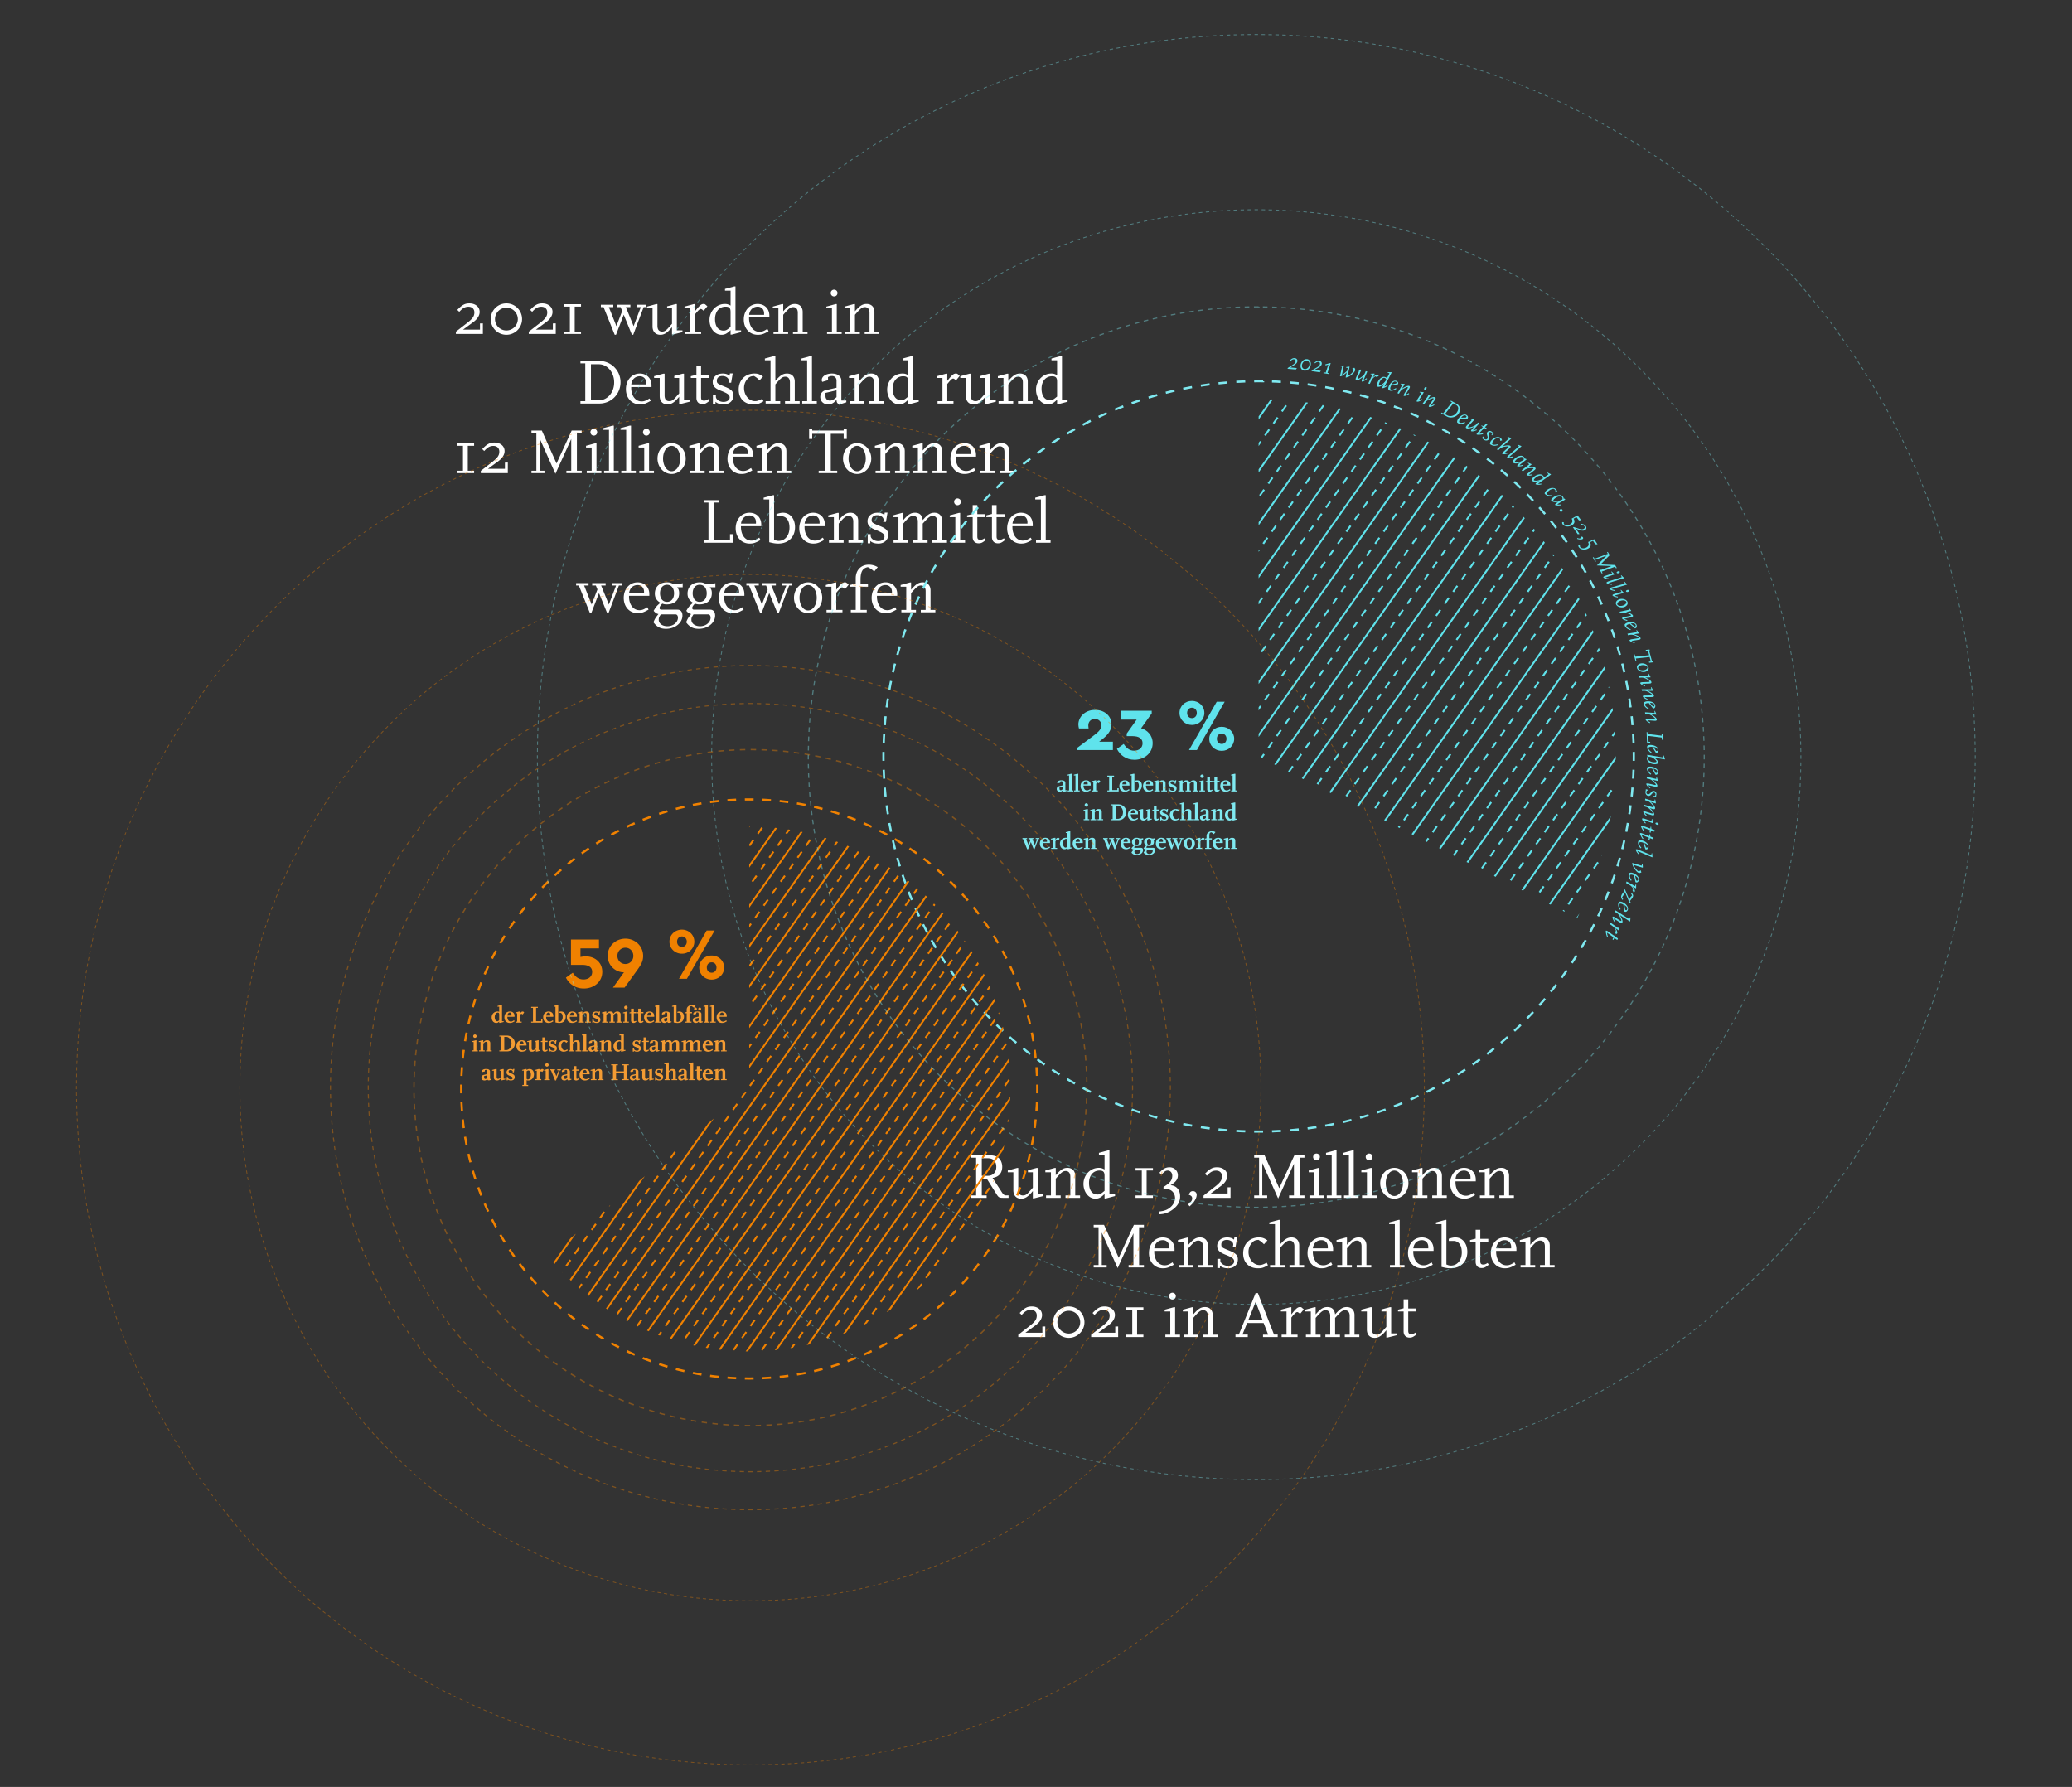 <svg xmlns="http://www.w3.org/2000/svg" width="1090" height="940" viewBox="0 0 1090 940"><rect x="0" y="0" width="1090" height="940" fill="#333333" stroke="none"/><defs><clipPath id="a"><path d="M662.12 397.875s167.562 85.21 167.573 85.052c12.985-25.538 20.306-54.44 20.306-85.052 0-103.766-84.118-187.884-187.882-187.884l.003 187.884z" fill="none" stroke-width="0"/></clipPath><clipPath id="b"><path d="M288.48 661.037c25.194 30.445 63.17 49.828 105.653 49.828 75.857 0 137.352-61.803 137.352-138.04s-61.495-138.04-137.352-138.04v138.041s-105.62 88.339-105.653 88.211" fill="none" stroke-width="0"/></clipPath></defs><path d="M561.209 416.087l-.845.265a2 2 0 01-.592.087c-.466 0-.693-.213-.756-.693-.416.542-.831.744-1.512.744-.97 0-1.589-.567-1.589-1.462 0-.744.441-1.286 1.223-1.462l1.84-.416v-1.336c0-.643-.164-.87-.618-.87-.2 0-.327.026-.63.164v.63l-1.436.354a.563.563 0 01-.102-.354c0-.768.87-1.272 2.181-1.272 1.349 0 2.08.478 2.08 1.386v3.819h.756v.416zm-2.23-2.294l-1.626.378v.719c0 .478.264.819.642.819.303 0 .567-.139.984-.53v-1.386zM564.622 416.326h-2.962v-.53h.744v-7.864h-.844v-.404l1.815-.49h.504v8.759h.743v.53zM567.986 416.326h-2.96v-.53h.743v-7.864h-.845v-.404l1.815-.49h.504v8.759h.743v.53zM573.821 415.646c-1.235.693-1.675.844-2.558.844-1.689 0-2.81-1.197-2.81-2.987 0-1.827 1.147-3.037 2.886-3.037 1.462 0 2.432.907 2.432 2.294v.478h-3.769c0 1.563.706 2.533 1.84 2.533.467 0 .719-.1 1.69-.68l.29.555zm-1.613-3.05v-.303c0-.756-.365-1.285-.882-1.285-.668 0-1.197.63-1.311 1.588h2.193zM577.525 416.326h-3.113v-.53h.743v-4.41h-.882v-.404l1.815-.492h.555v.97l.29-.314c.454-.504.744-.68 1.096-.68.19 0 .34.037.429.126l.39.34-.793 1.096c-.328-.239-.48-.328-.631-.328-.24 0-.44.164-.781.606v3.49h.882v.53zM588.475 416.326h-5.95v-.53h.958v-7.259h-.958v-.53h3.53v.53h-.946v7.046h2.685v-.934h.68v1.677zM594.22 415.646c-1.236.693-1.676.844-2.559.844-1.688 0-2.81-1.197-2.81-2.987 0-1.827 1.147-3.037 2.886-3.037 1.462 0 2.432.907 2.432 2.294v.478H590.4c0 1.563.706 2.533 1.841 2.533.466 0 .718-.1 1.689-.68l.29.555zm-1.614-3.05v-.303c0-.756-.365-1.285-.881-1.285-.668 0-1.198.63-1.312 1.588h2.193zM595.302 416.226v-8.294h-.882v-.404l1.802-.49h.554v8.708c.252.139.391.177.568.177.996 0 1.764-1.097 1.764-2.546 0-1.349-.529-2.23-1.336-2.23h-.529v-.505c.491-.152.694-.176 1.046-.176 1.45 0 2.42 1.071 2.42 2.684 0 .882-.29 1.777-.781 2.344-.593.694-1.4.996-2.61.996-.617 0-.958-.05-2.016-.264zM606.656 415.646c-1.235.693-1.676.844-2.558.844-1.689 0-2.81-1.197-2.81-2.987 0-1.827 1.146-3.037 2.886-3.037 1.462 0 2.431.907 2.431 2.294v.478h-3.767c0 1.563.705 2.533 1.84 2.533.466 0 .718-.1 1.688-.68l.29.555zm-1.613-3.05v-.303c0-.756-.365-1.285-.882-1.285-.668 0-1.197.63-1.311 1.588h2.193zM613.901 416.326h-2.962v-.53h.745v-3.516c0-.756-.164-.995-.681-.995-.491 0-.706.126-1.525.907v3.605h.731v.53h-2.962v-.53h.743v-4.411h-.882v-.404l1.815-.492h.555v1.034c.819-.832 1.248-1.058 2.042-1.058 1.07 0 1.638.554 1.638 1.575v3.756h.743v.53zM615.323 416.44h-.617v-1.79h.693v.34c0 .504.705.958 1.488.958.604 0 .982-.264.982-.668 0-.504-.314-.757-1.55-1.222-1.222-.467-1.676-.971-1.676-1.853 0-1.047.806-1.74 2.016-1.74.618 0 1.047.127 1.412.429l.075-.454h.656l-.315 1.815h-.642c.05-.139.075-.302.075-.416 0-.428-.617-.831-1.248-.831-.542 0-.907.277-.907.705 0 .467.202.618 1.538 1.147 1.234.492 1.65.971 1.65 1.878 0 1.11-.73 1.752-2.004 1.752-.73 0-1.248-.164-1.626-.504v.453zM630.32 416.326h-2.949v-.53h.732v-3.516c0-.706-.19-.983-.668-.983-.505 0-.858.227-1.59 1.021v3.479h.681v.53h-2.847v-.53h.68v-3.504c0-.693-.214-.996-.718-.996-.517 0-.895.227-1.538.932v3.568h.731v.53h-2.962v-.53h.743v-4.411h-.882v-.404l1.815-.492h.555v.996c.782-.78 1.273-1.02 2.016-1.02.958 0 1.45.365 1.664 1.21.73-.896 1.285-1.21 2.13-1.21.996 0 1.677.63 1.677 1.562v3.769h.73v.53zM633.91 416.326h-2.963v-.53h.744v-4.41h-.832v-.404l1.815-.492h.492v5.307h.743v.53zm-1.538-8.898c.491 0 .895.403.895.895a.89.89 0 01-.895.895.89.89 0 01-.895-.895c0-.492.403-.895.895-.895zM637.903 415.797c-.642.516-1.02.693-1.512.693-.782 0-1.31-.516-1.31-1.273v-3.831h-.833v-.404l.832-.214v-1.802h1.437v1.777h1.298v.643h-1.298v3.932c0 .163.164.315.353.315.24 0 .378-.05.769-.29l.264.454zM641.67 415.797c-.642.516-1.02.693-1.512.693-.781 0-1.31-.516-1.31-1.273v-3.831h-.832v-.404l.832-.214v-1.802h1.436v1.777h1.299v.643h-1.299v3.932c0 .163.164.315.354.315.239 0 .378-.05.768-.29l.265.454zM647.304 415.646c-1.236.693-1.676.844-2.559.844-1.688 0-2.81-1.197-2.81-2.987 0-1.827 1.147-3.037 2.886-3.037 1.462 0 2.432.907 2.432 2.294v.478h-3.769c0 1.563.706 2.533 1.841 2.533.466 0 .718-.1 1.689-.68l.29.555zm-1.614-3.05v-.303c0-.756-.365-1.285-.881-1.285-.668 0-1.198.63-1.312 1.588h2.193zM650.642 416.326h-2.962v-.53h.744v-7.864h-.845v-.404l1.816-.49h.503v8.759h.744v.53zM573.04 431.446h-2.962v-.529h.744v-4.411h-.832v-.403l1.815-.493h.492v5.307h.743v.53zm-1.537-8.898c.491 0 .894.403.894.895a.89.89 0 01-.894.895.89.89 0 01-.896-.895c0-.492.404-.895.896-.895zM580.336 431.446h-2.962v-.529h.744V427.4c0-.755-.164-.996-.68-.996-.492 0-.707.127-1.526.908v3.605h.732v.53h-2.962v-.53h.743v-4.411h-.882v-.403l1.814-.493h.555v1.035c.82-.833 1.248-1.06 2.042-1.06 1.071 0 1.639.555 1.639 1.576v3.756h.743v.53zM584.366 431.446v-.529h.958v-7.26h-.958v-.53h3.933c2.382 0 4.235 1.815 4.235 4.147 0 1.16-.467 2.244-1.324 3.076-.794.756-1.689 1.096-2.924 1.096h-3.92zm2.584-.693h1.02c1.59 0 2.787-1.5 2.787-3.479 0-1.852-1.26-3.44-2.736-3.44h-1.07v6.919zM598.694 430.766c-1.235.693-1.675.844-2.558.844-1.689 0-2.81-1.197-2.81-2.987 0-1.827 1.147-3.037 2.886-3.037 1.462 0 2.432.907 2.432 2.294v.478h-3.769c0 1.563.706 2.534 1.84 2.534.467 0 .719-.101 1.69-.681l.29.555zm-1.613-3.05v-.303c0-.756-.365-1.285-.882-1.285-.668 0-1.197.63-1.311 1.588h2.193zM605.928 431.094l-1.816.453h-.542v-1.059c-.844.883-1.273 1.122-2.042 1.122-1.084 0-1.651-.554-1.651-1.626v-3.478h-.895v-.403l1.816-.493h.555v4.122c0 .718.226 1.034.743 1.034.49 0 .806-.202 1.474-.92v-3.34h-.642v-.454l1.663-.442h.454v5.068h.883v.416zM609.82 430.917c-.643.517-1.021.693-1.513.693-.782 0-1.31-.516-1.31-1.273v-3.831h-.833v-.403l.832-.215v-1.802h1.437v1.777h1.298v.643h-1.298v3.931c0 .165.164.316.353.316.24 0 .378-.05.769-.29l.264.454zM610.99 431.56h-.617v-1.79h.693v.34c0 .504.705.958 1.488.958.604 0 .982-.264.982-.668 0-.504-.314-.756-1.55-1.222-1.222-.467-1.676-.971-1.676-1.853 0-1.047.806-1.74 2.016-1.74.618 0 1.047.127 1.412.429l.075-.453h.656l-.315 1.814h-.642c.05-.139.075-.302.075-.416 0-.428-.617-.831-1.248-.831-.542 0-.907.276-.907.705 0 .467.2.618 1.538 1.147 1.234.492 1.65.971 1.65 1.878 0 1.11-.73 1.752-2.004 1.752-.73 0-1.248-.164-1.626-.504v.454zM620.392 430.942c-.946.492-1.526.668-2.206.668-1.64 0-2.798-1.222-2.798-2.923 0-1.765 1.298-3.101 3.012-3.101.882 0 1.386.15 1.992.579l-.794.794c-.454-.428-.58-.53-1.16-.82-.983.417-1.475 1.173-1.475 2.32 0 1.26.845 2.433 1.765 2.433.403 0 .693-.114 1.335-.504l.329.554zM627.448 431.446h-2.962v-.529h.743V427.4c0-.755-.176-.996-.693-.996-.491 0-.693.127-1.524.908v3.605h.743v.53h-2.962v-.53h.744v-7.865h-.895v-.404l1.815-.49h.555v4.487c.82-.833 1.26-1.06 2.053-1.06 1.059 0 1.64.555 1.64 1.576v3.756h.743v.53zM630.86 431.446h-2.962v-.529h.745v-7.865h-.845v-.404l1.815-.49h.504v8.759h.743v.53zM636.57 431.207l-.845.265a2 2 0 01-.592.088c-.467 0-.694-.214-.757-.694-.416.542-.831.744-1.512.744-.97 0-1.589-.567-1.589-1.462 0-.744.442-1.286 1.223-1.461l1.84-.416v-1.336c0-.644-.163-.87-.617-.87-.201 0-.327.025-.63.164v.63l-1.437.352a.559.559 0 01-.101-.353c0-.768.87-1.272 2.18-1.272 1.349 0 2.08.478 2.08 1.386v3.819h.756v.416zm-2.231-2.294l-1.626.378v.719c0 .478.265.82.642.82.303 0 .568-.14.984-.53v-1.387zM643.89 431.446h-2.962v-.529h.744V427.4c0-.755-.164-.996-.68-.996-.492 0-.707.127-1.526.908v3.605h.731v.53h-2.962v-.53h.744v-4.411h-.882v-.403l1.814-.493h.555v1.035c.82-.833 1.248-1.06 2.042-1.06 1.071 0 1.638.555 1.638 1.576v3.756h.744v.53zM650.731 431.094l-1.815.478h-.554v-.73c-.592.604-.908.768-1.55.768-1.399 0-2.408-1.222-2.408-2.886 0-1.778 1.31-3.138 3.037-3.138.354 0 .518.024.921.163v-2.697h-.883v-.404l1.816-.49h.555v8.52h.881v.416zm-2.369-.908v-3.063c0-.668-.215-.958-.68-.958-.946 0-1.677 1.034-1.677 2.383 0 1.21.593 2.192 1.323 2.192.328 0 .655-.176 1.034-.554zM546.77 441.386h-.554l-2.017 5.343h-.39l-1.526-3.78-1.449 3.78h-.467l-2.155-5.343h-.34v-.53h2.433v.53h-.53l1.273 3.112.92-2.356-.315-.756h-.642v-.53h2.634v.53h-.542l1.297 3.188 1.199-3.188h-.757v-.53h1.929v.53zM552.401 445.885c-1.235.693-1.675.844-2.558.844-1.689 0-2.81-1.197-2.81-2.987 0-1.827 1.147-3.037 2.886-3.037 1.462 0 2.432.907 2.432 2.294v.479h-3.769c0 1.562.706 2.533 1.84 2.533.467 0 .719-.1 1.69-.68l.29.554zm-1.613-3.05v-.303c0-.756-.365-1.285-.882-1.285-.668 0-1.197.63-1.311 1.588h2.193zM556.105 446.565h-3.113v-.529h.743v-4.411h-.881v-.403l1.814-.493h.555v.971l.29-.314c.454-.505.744-.68 1.096-.68.19 0 .34.036.43.125l.39.34-.794 1.097c-.328-.24-.48-.329-.631-.329-.24 0-.44.165-.781.606v3.491h.882v.53zM563.918 446.213l-1.815.478h-.554v-.73c-.593.604-.908.768-1.551.768-1.398 0-2.407-1.222-2.407-2.886 0-1.778 1.31-3.138 3.037-3.138.353 0 .518.024.92.163v-2.697h-.882v-.403l1.815-.492h.555v8.52h.882v.417zm-2.37-.908v-3.063c0-.668-.214-.958-.68-.958-.945 0-1.677 1.034-1.677 2.383 0 1.21.593 2.192 1.324 2.192.328 0 .655-.175 1.034-.554zM569.663 445.885c-1.235.693-1.676.844-2.559.844-1.688 0-2.81-1.197-2.81-2.987 0-1.827 1.147-3.037 2.887-3.037 1.462 0 2.431.907 2.431 2.294v.479h-3.768c0 1.562.706 2.533 1.84 2.533.466 0 .718-.1 1.689-.68l.29.554zm-1.613-3.05v-.303c0-.756-.365-1.285-.882-1.285-.668 0-1.197.63-1.312 1.588h2.194zM576.908 446.565h-2.962v-.529h.744v-3.516c0-.756-.164-.997-.68-.997-.491 0-.706.127-1.526.909v3.604h.732v.53h-2.962v-.53h.743v-4.411h-.882v-.403l1.815-.493h.554v1.035c.82-.832 1.248-1.059 2.042-1.059 1.072 0 1.639.554 1.639 1.575v3.756h.743v.53zM589.207 441.386h-.555l-2.016 5.343h-.39l-1.526-3.78-1.45 3.78h-.466l-2.156-5.343h-.34v-.53h2.433v.53h-.53l1.273 3.112.921-2.356-.315-.756h-.643v-.53h2.634v.53h-.542l1.298 3.188 1.198-3.188h-.757v-.53h1.929v.53zM594.838 445.885c-1.235.693-1.676.844-2.559.844-1.688 0-2.81-1.197-2.81-2.987 0-1.827 1.146-3.037 2.886-3.037 1.462 0 2.432.907 2.432 2.294v.479h-3.767c0 1.562.705 2.533 1.84 2.533.465 0 .717-.1 1.688-.68l.29.554zm-1.613-3.05v-.303c0-.756-.366-1.285-.882-1.285-.668 0-1.197.63-1.312 1.588h2.194zM601.353 441.726h-1.06c.278.328.379.617.379 1.109 0 1.361-.958 2.205-2.52 2.205-.354 0-.517-.024-.933-.1-.404.403-.555.63-.555.806 0 .139.126.227.315.227h3.15c.782 0 1.185.39 1.185 1.173 0 1.5-1.41 2.646-3.277 2.646-1.26 0-2.092-.378-2.81-1.273.29-.554.39-.718.794-1.172.114-.126.252-.278.391-.442-.555-.126-.82-.264-1.21-.63.58-.819.769-1.033 1.373-1.562-.73-.454-1.084-1.034-1.084-1.79 0-1.361.958-2.218 2.446-2.218.63 0 1.172.126 1.664.378h.856l.896-.215v.858zm-4.236 5.356c-.264.441-.34.655-.34.933 0 .693.605 1.197 1.45 1.197.983 0 1.79-.718 1.79-1.6 0-.391-.164-.53-.619-.53h-2.28zm2.03-4.222c0-.996-.404-1.613-1.06-1.613s-1.058.617-1.058 1.613c0 .995.404 1.614 1.059 1.614s1.058-.619 1.058-1.614zM607.74 441.726h-1.058c.277.328.378.617.378 1.109 0 1.361-.958 2.205-2.52 2.205-.354 0-.519-.024-.934-.1-.403.403-.554.63-.554.806 0 .139.126.227.314.227h3.152c.78 0 1.184.39 1.184 1.173 0 1.5-1.411 2.646-3.276 2.646-1.261 0-2.093-.378-2.812-1.273.29-.554.392-.718.794-1.172.114-.126.253-.278.392-.442-.555-.126-.82-.264-1.21-.63.579-.819.768-1.033 1.373-1.562-.73-.454-1.084-1.034-1.084-1.79 0-1.361.958-2.218 2.445-2.218.631 0 1.173.126 1.664.378h.858l.894-.215v.858zm-4.235 5.356c-.265.441-.34.655-.34.933 0 .693.605 1.197 1.45 1.197.983 0 1.79-.718 1.79-1.6 0-.391-.165-.53-.619-.53h-2.281zm2.03-4.222c0-.996-.404-1.613-1.06-1.613s-1.058.617-1.058 1.613c0 .995.403 1.614 1.059 1.614s1.058-.619 1.058-1.614zM613.423 445.885c-1.235.693-1.676.844-2.559.844-1.688 0-2.81-1.197-2.81-2.987 0-1.827 1.147-3.037 2.886-3.037 1.462 0 2.432.907 2.432 2.294v.479h-3.768c0 1.562.706 2.533 1.84 2.533.466 0 .718-.1 1.689-.68l.29.554zm-1.613-3.05v-.303c0-.756-.366-1.285-.882-1.285-.668 0-1.198.63-1.312 1.588h2.194zM622.496 441.386h-.555l-2.016 5.343h-.39l-1.526-3.78-1.45 3.78h-.466l-2.155-5.343h-.34v-.53h2.432v.53h-.529l1.272 3.112.921-2.356-.315-.756h-.643v-.53h2.634v.53h-.542l1.298 3.188 1.198-3.188h-.757v-.53h1.93v.53zM622.758 443.717c0-1.752 1.222-3.012 2.91-3.012 1.69 0 2.926 1.26 2.926 3.012 0 1.74-1.236 3.012-2.925 3.012-1.689 0-2.911-1.273-2.911-3.012zm1.6 0c0 1.4.542 2.382 1.31 2.382.77 0 1.312-.983 1.312-2.382 0-1.411-.542-2.395-1.311-2.395-.769 0-1.31.984-1.31 2.395zM632.385 446.565h-3.114v-.529h.744v-4.411h-.882v-.403l1.814-.493h.555v.971l.29-.314c.454-.505.744-.68 1.097-.68.19 0 .34.036.428.125l.391.34-.794 1.097c-.328-.24-.48-.329-.63-.329-.24 0-.441.165-.782.606v3.491h.883v.53zM637.235 446.565h-3.264v-.529h.744v-4.411h-.883v-.403l.883-.278v-1.034c0-1.008.29-1.588 1.071-2.142.504-.353 1.033-.517 1.74-.517.743 0 1.26.126 1.877.48l-.857 1.058c-.542-.492-.68-.605-1.336-.97-.92.251-1.02.478-1.02 2.331v.832h1.297v.643h-1.298v4.411h1.046v.53z" fill="#7fe9f0"/><path d="M643.348 445.885c-1.236.693-1.676.844-2.559.844-1.688 0-2.81-1.197-2.81-2.987 0-1.827 1.146-3.037 2.886-3.037 1.462 0 2.432.907 2.432 2.294v.479h-3.768c0 1.562.705 2.533 1.84 2.533.466 0 .718-.1 1.689-.68l.29.554zm-1.614-3.05v-.303c0-.756-.365-1.285-.881-1.285-.668 0-1.198.63-1.312 1.588h2.193zM650.593 446.565h-2.962v-.529h.744v-3.516c0-.756-.164-.997-.68-.997-.492 0-.707.127-1.526.909v3.604h.731v.53h-2.962v-.53h.744v-4.411h-.882v-.403l1.814-.493h.555v1.035c.82-.832 1.248-1.059 2.042-1.059 1.071 0 1.639.554 1.639 1.575v3.756h.743v.53z" fill="#7fe9f0"/><path d="M254.027 175.655h-14.206v-1.186l5.595-4.34c3.22-2.476 4.136-3.764 4.136-5.798 0-1.831-1.22-2.983-3.12-2.983-1.762 0-3.05.712-4.814 2.677l-1.05-1.016c2.474-2.61 3.966-3.425 6.373-3.425 3.154 0 5.391 1.865 5.391 4.476 0 1.898-1.186 3.797-3.424 5.424l-5.323 3.9h8.917v-3.255l1.525-.034v5.56zM266.4 176.096a8.226 8.226 0 01-8.24-8.239c0-4.577 3.662-8.273 8.24-8.273 4.542 0 8.239 3.696 8.239 8.273 0 4.543-3.697 8.239-8.24 8.239zm0-2.272c3.288 0 6-2.678 6-5.967 0-3.323-2.712-6.002-6-6.002a5.991 5.991 0 00-6.002 6.002c0 3.289 2.68 5.967 6.001 5.967zM292.366 175.655H278.16v-1.186l5.595-4.34c3.22-2.476 4.136-3.764 4.136-5.798 0-1.831-1.221-2.983-3.12-2.983-1.762 0-3.05.712-4.814 2.677l-1.05-1.016c2.474-2.61 3.966-3.425 6.373-3.425 3.154 0 5.39 1.865 5.39 4.476 0 1.898-1.186 3.797-3.423 5.424l-5.323 3.9h8.917v-3.255l1.525-.034v5.56zM305.653 175.655H296.5V174.4h3.29v-13.12h-3.29v-1.255h9.154v1.254h-3.322V174.4h3.322v1.255zM340.028 161.55h-1.424l-5.492 14.546h-.678l-4.306-10.544-4.068 10.544h-.678l-5.866-14.545h-1.424v-1.255h6.544v1.255h-2.34l3.967 10.002 3.051-7.934-.847-2.068h-1.933v-1.255h7.086v1.255h-2.373l4.068 10.002 3.798-10.002h-2.272v-1.255h5.187v1.255zM359.012 174.706l-4.883 1.22h-.61v-3.83c-2.442 2.949-4.035 4-6.137 4-2.543 0-4.103-1.661-4.103-4.373v-9.528h-2.95v-.916l4.883-1.322h.644v11.358c0 2.069.814 3.085 2.475 3.085 1.255 0 2.103-.542 3.628-2.338.339-.374.848-.95 1.56-1.73v-8.137h-2.578v-1.051l4.476-1.187h.645v13.8h2.95v.95zM368.84 175.655h-8.374V174.4h2.576v-12.205h-2.95v-.916l4.883-1.322h.61v3.798c2.441-3.12 3.323-3.865 4.544-3.865.406 0 .745.101.95.304l1.05.916-1.967 2.373c-.678-.644-1.152-.949-1.491-.949-.61 0-1.22.576-3.086 2.848v9.018h3.255v1.255zM389.858 174.706l-4.882 1.288h-.644v-2.373c-1.865 1.864-3.052 2.475-4.781 2.475-3.526 0-6.306-3.424-6.306-7.764 0-4.679 3.594-8.442 8.035-8.442 1.154 0 1.763.169 3.052.847v-7.832h-2.95v-.916l4.883-1.322h.643v23.09h2.95v.95zm-5.526-2.713v-7.865c0-2.103-.679-2.815-2.679-2.815-3.289 0-5.492 2.61-5.492 6.51 0 3.797 1.661 6.07 4.442 6.07 1.05 0 1.56-.205 2.746-1.12.203-.17.542-.44.983-.78zM404.332 174.231c-2.542 1.458-3.73 1.865-5.695 1.865-4.307 0-7.358-3.323-7.358-8.001 0-4.747 3.085-8.205 7.29-8.205 3.661 0 6.17 2.508 6.17 6.17v.916h-10.68v.373c0 4.238 2.238 7.187 5.459 7.187 1.356 0 2.272-.339 4.17-1.56l.644 1.255zm-2.373-8.612v-.813c0-2.035-1.39-3.493-3.356-3.493-2.476 0-4.205 1.662-4.51 4.306h7.866zM424.808 175.655h-7.662V174.4h2.542v-9.933c0-1.797-.916-2.916-2.407-2.916-1.458 0-2.305.644-5.256 4.035v8.814h2.578v1.255h-7.697V174.4h2.576v-12.205h-2.949v-.916l4.882-1.322h.61v3.798c2.543-2.95 4.001-3.865 6.171-3.865 2.51 0 4.069 1.627 4.069 4.238V174.4h2.543v1.255zM442.771 175.655h-7.696V174.4h2.576v-12.205h-2.949v-.916l4.882-1.322h.61V174.4h2.577v1.255zm-4-23.293c1.017 0 1.796.78 1.796 1.764 0 1.017-.779 1.797-1.796 1.797-.984 0-1.763-.78-1.763-1.797 0-.983.78-1.764 1.763-1.764zM462.536 175.655h-7.662V174.4h2.543v-9.933c0-1.797-.916-2.916-2.407-2.916-1.458 0-2.306.644-5.256 4.035v8.814h2.577v1.255h-7.696V174.4h2.576v-12.205h-2.95v-.916l4.883-1.322h.61v3.798c2.543-2.95 4-3.865 6.17-3.865 2.51 0 4.07 1.627 4.07 4.238V174.4h2.542v1.255zM305.348 212.265v-1.255h2.543v-19.868h-2.543v-1.254h10.002c6.103 0 11.087 5.017 11.087 11.154 0 6.272-4.882 11.223-11.122 11.223h-9.967zm5.526-1.696h4.07c4.644 0 8.17-4.102 8.136-9.493 0-5.222-3.594-9.46-8.07-9.46h-4.136v18.953zM342.333 210.84c-2.542 1.459-3.73 1.865-5.695 1.865-4.307 0-7.358-3.322-7.358-8 0-4.748 3.085-8.206 7.29-8.206 3.661 0 6.17 2.509 6.17 6.17v.916h-10.68v.373c0 4.238 2.238 7.188 5.459 7.188 1.356 0 2.272-.34 4.17-1.56l.644 1.255zm-2.373-8.611v-.814c0-2.034-1.39-3.492-3.356-3.492-2.475 0-4.205 1.661-4.51 4.306h7.866zM362.775 211.315l-4.882 1.221h-.61v-3.83c-2.442 2.948-4.035 4-6.137 4-2.543 0-4.103-1.662-4.103-4.374v-9.527h-2.95v-.916l4.883-1.323h.644v11.359c0 2.068.814 3.085 2.475 3.085 1.255 0 2.102-.542 3.628-2.34.339-.372.847-.948 1.56-1.729v-8.136h-2.578v-1.052l4.476-1.187h.644v13.8h2.95v.95zM373.247 210.84c-1.797 1.425-2.476 1.73-3.73 1.73-1.966 0-3.153-1.22-3.153-3.289v-10.476h-2.95v-.916l2.95-.746v-4.68h2.442v4.782h4.204v1.56h-4.204v10.17c0 1.29.44 1.764 1.56 1.764.711 0 1.152-.135 2.305-.814l.576.916zM376.398 212.57h-1.356v-4.815h1.56v.916c0 1.458 1.898 2.746 4 2.746 1.865 0 3.255-.983 3.255-2.34 0-1.355-.949-2.101-4.51-3.492-3.254-1.254-4.407-2.509-4.407-4.645 0-2.644 2.136-4.441 5.255-4.441 1.493 0 2.645.373 3.595 1.152l.203-1.22h1.458l-.814 4.882h-1.457c.134-.373.203-.813.203-1.119 0-1.322-1.526-2.407-3.357-2.407-1.763 0-2.916.95-2.916 2.407s.238 1.628 4.34 3.29c3.322 1.322 4.374 2.44 4.374 4.61 0 2.713-2.102 4.611-5.12 4.611-1.898 0-3.322-.44-4.306-1.355v1.22zM401.655 211.078c-2.238 1.322-3.153 1.627-5.289 1.627-4.747 0-7.764-3.05-7.764-7.832 0-4.916 3.424-8.374 8.272-8.374 1.764 0 2.747.339 4.51 1.56l-1.831 2.034c-1.187-1.22-1.526-1.458-2.882-2.306-1.864.136-2.577.475-3.695 1.831-1.018 1.255-1.56 2.746-1.56 4.476 0 3.797 2.61 6.916 5.764 6.916 1.085 0 1.932-.27 3.797-1.22l.678 1.288zM420.672 212.265h-7.696v-1.255h2.576v-9.934c0-1.797-.915-2.916-2.407-2.916s-2.306.645-5.255 4.035v8.815h2.543v1.255h-7.663v-1.255h2.577v-21.495h-2.984v-.916l4.882-1.323h.645v13.088c2.543-2.95 4-3.865 6.136-3.865 2.51 0 4.069 1.627 4.069 4.238v10.273h2.577v1.255zM429.688 212.265h-7.664v-1.255h2.578v-21.495h-2.984v-.916l4.882-1.323h.645v23.734h2.543v1.255zM445.214 211.62l-2.272.712c-.44.136-.915.237-1.186.237-1.05 0-1.661-.745-1.661-2v-.339c-1.425 1.763-2.713 2.475-4.51 2.475-2.34 0-4.068-1.627-4.068-3.898 0-1.73 1.118-3.154 2.746-3.527l5.798-1.322v-3.831c0-1.356-1.018-2.34-2.374-2.34-.678 0-1.119.102-2.102.576v1.628l-3.018.882c-.237-.407-.271-.577-.271-.95 0-1.966 2.271-3.424 5.357-3.424 2.984 0 4.95 1.491 4.95 3.73v10.442h2.61v.95zm-5.153-6.306l-5.798 1.356v1.695c0 1.425.915 2.34 2.34 2.34 1.085 0 1.965-.475 3.458-1.797v-3.594zM464.91 212.265h-7.663v-1.255h2.543v-9.934c0-1.797-.916-2.916-2.407-2.916-1.458 0-2.306.645-5.256 4.035v8.815h2.577v1.255h-7.696v-1.255h2.576v-12.205h-2.95v-.916l4.883-1.323h.61v3.798c2.543-2.95 4-3.865 6.17-3.865 2.51 0 4.07 1.627 4.07 4.238v10.273h2.542v1.255zM483.315 211.315l-4.882 1.289h-.644v-2.374c-1.865 1.865-3.052 2.475-4.781 2.475-3.526 0-6.306-3.424-6.306-7.764 0-4.678 3.594-8.442 8.035-8.442 1.154 0 1.763.169 3.052.848v-7.832h-2.95v-.916l4.883-1.323h.643v23.09h2.95v.95zm-5.526-2.712v-7.866c0-2.102-.679-2.814-2.679-2.814-3.289 0-5.492 2.61-5.492 6.51 0 3.796 1.661 6.069 4.442 6.069 1.05 0 1.56-.204 2.746-1.12.203-.17.542-.44.983-.78zM501.585 212.265h-8.374v-1.255h2.576v-12.205h-2.95v-.916l4.883-1.323h.61v3.798c2.441-3.119 3.323-3.865 4.544-3.865.406 0 .745.102.95.305l1.05.916-1.967 2.373c-.678-.645-1.152-.95-1.491-.95-.61 0-1.22.577-3.086 2.848v9.019h3.255v1.255zM523.857 211.315l-4.881 1.221h-.61v-3.83c-2.442 2.948-4.035 4-6.137 4-2.543 0-4.103-1.662-4.103-4.374v-9.527h-2.95v-.916l4.883-1.323h.644v11.359c0 2.068.814 3.085 2.475 3.085 1.255 0 2.102-.542 3.628-2.34.339-.372.847-.948 1.56-1.729v-8.136h-2.578v-1.052l4.476-1.187h.644v13.8h2.95v.95zM543.214 212.265h-7.662v-1.255h2.543v-9.934c0-1.797-.916-2.916-2.408-2.916-1.458 0-2.305.645-5.255 4.035v8.815h2.577v1.255h-7.696v-1.255h2.576v-12.205h-2.95v-.916l4.882-1.323h.61v3.798c2.544-2.95 4.002-3.865 6.172-3.865 2.508 0 4.068 1.627 4.068 4.238v10.273h2.543v1.255zM561.62 211.315l-4.883 1.289h-.643v-2.374c-1.865 1.865-3.052 2.475-4.782 2.475-3.525 0-6.305-3.424-6.305-7.764 0-4.678 3.594-8.442 8.035-8.442 1.153 0 1.763.169 3.052.848v-7.832h-2.95v-.916l4.882-1.323h.644v23.09h2.95v.95zm-5.526-2.712v-7.866c0-2.102-.679-2.814-2.679-2.814-3.289 0-5.492 2.61-5.492 6.51 0 3.796 1.661 6.069 4.441 6.069 1.051 0 1.56-.204 2.746-1.12.203-.17.542-.44.984-.78zM249.416 248.875h-9.154v-1.255h3.289V234.5h-3.29v-1.254h9.155v1.254h-3.322v13.121h3.322v1.255zM267.146 248.875h-14.207v-1.187l5.595-4.34c3.22-2.475 4.136-3.763 4.136-5.797 0-1.831-1.22-2.984-3.12-2.984-1.762 0-3.05.712-4.814 2.678l-1.05-1.016c2.474-2.61 3.966-3.425 6.374-3.425 3.153 0 5.39 1.865 5.39 4.475 0 1.899-1.186 3.798-3.424 5.425l-5.323 3.9h8.917v-3.255l1.526-.035v5.561zM306.03 248.875h-8.07v-1.255h2.543v-16.68l-8.307 18.274-8.34-18.648v17.054h2.577v1.255h-6.849v-1.255h2.576v-19.868h-2.576v-1.254h5.459l7.73 17.291 7.967-17.291h5.29v1.254h-2.543v19.868h2.542v1.255zM316.365 248.875h-7.696v-1.255h2.576v-12.205h-2.95v-.916l4.883-1.322h.61v14.443h2.577v1.255zm-4-23.293c1.017 0 1.796.78 1.796 1.764 0 1.016-.78 1.797-1.797 1.797-.983 0-1.762-.78-1.762-1.797 0-.984.779-1.764 1.762-1.764zM325.45 248.875h-7.664v-1.255h2.577v-21.495h-2.983v-.916l4.882-1.322h.644v23.733h2.543v1.255zM334.5 248.875h-7.663v-1.255h2.577v-21.495h-2.983v-.916l4.882-1.322h.644v23.733h2.543v1.255zM344.026 248.875h-7.696v-1.255h2.576v-12.205h-2.949v-.916l4.882-1.322h.61v14.443h2.577v1.255zm-4-23.293c1.017 0 1.796.78 1.796 1.764 0 1.016-.779 1.797-1.797 1.797-.983 0-1.762-.78-1.762-1.797 0-.984.779-1.764 1.762-1.764zM345.889 241.213c0-4.476 3.322-8.104 7.424-8.104s7.426 3.628 7.426 8.104c0 4.475-3.323 8.102-7.426 8.102s-7.424-3.628-7.424-8.102zm2.916 0c0 3.73 1.966 6.679 4.508 6.679s4.543-2.916 4.543-6.68c0-3.763-2-6.679-4.543-6.679s-4.508 2.916-4.508 6.68zM380.908 248.875h-7.662v-1.255h2.543v-9.933c0-1.797-.916-2.916-2.407-2.916-1.458 0-2.306.644-5.256 4.035v8.814h2.577v1.255h-7.696v-1.255h2.576v-12.205h-2.95v-.916l4.883-1.322h.61v3.798c2.543-2.95 4.001-3.866 6.17-3.866 2.51 0 4.07 1.627 4.07 4.239v10.272h2.542v1.255zM395.755 247.451c-2.542 1.458-3.73 1.864-5.695 1.864-4.307 0-7.358-3.322-7.358-8 0-4.748 3.085-8.206 7.29-8.206 3.661 0 6.17 2.51 6.17 6.171v.915h-10.68v.373c0 4.239 2.238 7.188 5.458 7.188 1.357 0 2.273-.339 4.171-1.56l.644 1.255zm-2.373-8.612v-.814c0-2.034-1.39-3.492-3.357-3.492-2.474 0-4.204 1.661-4.51 4.306h7.867zM416.23 248.875h-7.662v-1.255h2.543v-9.933c0-1.797-.916-2.916-2.407-2.916-1.458 0-2.306.644-5.256 4.035v8.814h2.577v1.255h-7.696v-1.255h2.576v-12.205h-2.949v-.916l4.882-1.322h.61v3.798c2.543-2.95 4.001-3.866 6.171-3.866 2.509 0 4.069 1.627 4.069 4.239v10.272h2.542v1.255zM440.434 248.875h-9.765v-1.255h3.39v-19.427h-6.78v2.712h-1.628v-5.356h1.627v.949h16.546v-.95h1.627v5.357h-1.627v-2.712h-6.781v19.427h3.39v1.255zM443.481 241.213c0-4.476 3.323-8.104 7.425-8.104s7.426 3.628 7.426 8.104c0 4.475-3.323 8.102-7.426 8.102s-7.425-3.628-7.425-8.102zm2.916 0c0 3.73 1.966 6.679 4.51 6.679s4.542-2.916 4.542-6.68c0-3.763-2-6.679-4.543-6.679s-4.509 2.916-4.509 6.68zM478.501 248.875h-7.662v-1.255h2.543v-9.933c0-1.797-.916-2.916-2.407-2.916-1.458 0-2.306.644-5.256 4.035v8.814h2.577v1.255H460.6v-1.255h2.576v-12.205h-2.95v-.916l4.882-1.322h.61v3.798c2.544-2.95 4.002-3.866 6.172-3.866 2.508 0 4.068 1.627 4.068 4.239v10.272h2.543v1.255zM498.196 248.875h-7.662v-1.255h2.543v-9.933c0-1.797-.916-2.916-2.407-2.916-1.458 0-2.306.644-5.256 4.035v8.814h2.577v1.255h-7.696v-1.255h2.576v-12.205h-2.95v-.916l4.883-1.322h.61v3.798c2.543-2.95 4.001-3.866 6.171-3.866 2.509 0 4.068 1.627 4.068 4.239v10.272h2.543v1.255zM513.042 247.451c-2.542 1.458-3.73 1.864-5.695 1.864-4.307 0-7.358-3.322-7.358-8 0-4.748 3.085-8.206 7.29-8.206 3.661 0 6.17 2.51 6.17 6.171v.915h-10.68v.373c0 4.239 2.238 7.188 5.459 7.188 1.356 0 2.272-.339 4.17-1.56l.644 1.255zm-2.373-8.612v-.814c0-2.034-1.39-3.492-3.356-3.492-2.475 0-4.205 1.661-4.51 4.306h7.866zM533.518 248.875h-7.663v-1.255h2.543v-9.933c0-1.797-.916-2.916-2.407-2.916-1.458 0-2.305.644-5.256 4.035v8.814h2.577v1.255h-7.696v-1.255h2.576v-12.205h-2.949v-.916l4.882-1.322h.61v3.798c2.543-2.95 4.001-3.866 6.171-3.866 2.509 0 4.069 1.627 4.069 4.239v10.272h2.543v1.255zM385.589 285.484h-15.427v-1.255h2.543v-19.868h-2.543v-1.254h8.07v1.254h-2.544v19.598h8.341v-2.984h1.56v4.51zM400.063 284.06c-2.542 1.459-3.73 1.865-5.696 1.865-4.306 0-7.357-3.322-7.357-8.001 0-4.747 3.085-8.205 7.289-8.205 3.662 0 6.17 2.509 6.17 6.17v.916H389.79v.373c0 4.238 2.237 7.187 5.458 7.187 1.356 0 2.273-.339 4.17-1.56l.644 1.256zm-2.374-8.612v-.813c0-2.034-1.39-3.492-3.356-3.492-2.476 0-4.204 1.66-4.51 4.305h7.866zM404.67 285.213v-22.479h-2.95v-.916l4.884-1.322h.61v23.429c1.118.44 1.594.576 2.44.576 3.324 0 5.663-2.882 5.663-6.95 0-3.697-1.662-6.001-4.374-6.001h-2.475v-1.12c1.73-.576 2.543-.711 3.459-.711 3.695 0 6.305 3.153 6.305 7.594 0 5.188-3.492 8.612-8.815 8.612-1.491 0-2.746-.203-4.746-.712zM433.52 284.06c-2.542 1.459-3.73 1.865-5.696 1.865-4.306 0-7.357-3.322-7.357-8.001 0-4.747 3.085-8.205 7.289-8.205 3.662 0 6.17 2.509 6.17 6.17v.916h-10.679v.373c0 4.238 2.237 7.187 5.458 7.187 1.357 0 2.273-.339 4.171-1.56l.644 1.256zm-2.374-8.612v-.813c0-2.034-1.39-3.492-3.356-3.492-2.476 0-4.204 1.66-4.51 4.305h7.866zM453.995 285.484h-7.662v-1.255h2.543v-9.933c0-1.797-.916-2.916-2.407-2.916-1.458 0-2.306.644-5.256 4.035v8.814h2.577v1.255h-7.696v-1.255h2.576v-12.205h-2.95v-.916l4.883-1.322h.61v3.798c2.543-2.95 4-3.865 6.17-3.865 2.51 0 4.07 1.627 4.07 4.238v10.272h2.542v1.255zM457.823 285.79h-1.356v-4.815h1.56v.916c0 1.458 1.898 2.746 4 2.746 1.866 0 3.255-.984 3.255-2.34 0-1.356-.949-2.102-4.51-3.492-3.254-1.254-4.407-2.51-4.407-4.645 0-2.644 2.136-4.441 5.255-4.441 1.492 0 2.645.373 3.595 1.152l.203-1.22h1.458l-.813 4.882h-1.459c.135-.373.204-.813.204-1.119 0-1.322-1.526-2.407-3.357-2.407-1.764 0-2.916.95-2.916 2.407s.237 1.628 4.34 3.29c3.322 1.321 4.374 2.44 4.374 4.61 0 2.712-2.103 4.61-5.12 4.61-1.899 0-3.322-.44-4.306-1.355v1.22zM498.167 285.484h-7.663v-1.255h2.577v-9.933c0-1.831-.916-2.882-2.407-2.882-1.12 0-2.001.508-3.46 2.068l-1.796 1.933v8.814h2.543v1.255h-7.662v-1.255h2.543v-9.933c0-1.797-.916-2.916-2.407-2.916-1.458 0-2.306.644-5.256 4.035v8.814h2.577v1.255h-7.696v-1.255h2.576v-12.205h-2.95v-.916l4.882-1.322h.61v3.798c2.544-2.95 4.002-3.865 6.172-3.865 2.407 0 3.73 1.254 4.068 3.865 2.543-2.95 4-3.865 6.137-3.865 2.51 0 4.069 1.627 4.069 4.204v10.306h2.543v1.255zM507.688 285.484h-7.696v-1.255h2.576v-12.205h-2.949v-.916l4.882-1.322h.61v14.443h2.577v1.255zm-4-23.293c1.017 0 1.796.78 1.796 1.764 0 1.017-.779 1.797-1.796 1.797-.984 0-1.763-.78-1.763-1.797 0-.983.78-1.764 1.762-1.764zM518.57 284.06c-1.798 1.424-2.476 1.73-3.73 1.73-1.967 0-3.153-1.22-3.153-3.289v-10.477h-2.95v-.916l2.95-.746v-4.678h2.44v4.78h4.205v1.56h-4.204v10.171c0 1.29.44 1.764 1.56 1.764.711 0 1.152-.136 2.305-.814l.576.916zM528.705 284.06c-1.797 1.424-2.476 1.73-3.73 1.73-1.966 0-3.153-1.22-3.153-3.289v-10.477h-2.95v-.916l2.95-.746v-4.678h2.442v4.78h4.204v1.56h-4.204v10.171c0 1.29.44 1.764 1.56 1.764.711 0 1.152-.136 2.305-.814l.576.916zM542.875 284.06c-2.542 1.459-3.73 1.865-5.695 1.865-4.307 0-7.358-3.322-7.358-8.001 0-4.747 3.085-8.205 7.29-8.205 3.661 0 6.17 2.509 6.17 6.17v.916h-10.68v.373c0 4.238 2.238 7.187 5.459 7.187 1.356 0 2.272-.339 4.17-1.56l.644 1.256zm-2.373-8.612v-.813c0-2.034-1.39-3.492-3.356-3.492-2.476 0-4.205 1.66-4.51 4.305h7.866zM552.67 285.484h-7.662v-1.255h2.577v-21.495h-2.983v-.916l4.881-1.322h.645v23.733h2.543v1.255zM327.013 307.992h-1.424l-5.492 14.545h-.679l-4.306-10.544-4.068 10.544h-.678l-5.866-14.545h-1.424v-1.255h6.544v1.255h-2.34l3.967 10.002 3.052-7.933-.848-2.069h-1.932v-1.255h7.085v1.255h-2.373l4.069 10.002 3.798-10.002h-2.273v-1.255h5.188v1.255zM341.18 320.673c-2.542 1.458-3.73 1.864-5.696 1.864-4.306 0-7.357-3.322-7.357-8 0-4.748 3.085-8.206 7.289-8.206 3.662 0 6.17 2.509 6.17 6.171v.915h-10.679v.373c0 4.238 2.238 7.188 5.458 7.188 1.357 0 2.273-.34 4.171-1.56l.644 1.255zm-2.373-8.612v-.814c0-2.034-1.39-3.492-3.357-3.492-2.475 0-4.204 1.661-4.51 4.306h7.867zM359.147 308.907h-2.95c.815.95 1.086 1.764 1.086 3.154 0 3.593-2.475 5.866-6.476 5.866-1.017 0-1.39-.069-2.408-.407-1.016 1.05-1.423 1.695-1.423 2.305 0 .576.338.882.983.882h8.477c1.627 0 2.576 1.152 2.576 3.12 0 3.83-3.866 6.95-8.646 6.95-2.916 0-4.747-.95-6.611-3.425.746-1.83 1.016-2.305 2.644-4.34-.983-.203-1.492-.508-2.543-1.696 1.153-2.034 1.662-2.644 3.56-4.237-2-1.153-2.915-2.679-2.915-4.814 0-3.628 2.509-5.934 6.374-5.934 1.39 0 1.864.136 3.695 1.017h2.17l2.407-.577v2.136zm-11.494 14.275c-.88 1.255-1.118 1.898-1.118 2.814 0 2 1.899 3.424 4.61 3.424 2.985 0 5.494-2.068 5.494-4.476 0-1.085-.51-1.762-1.288-1.762h-7.698zm3.255-6.578c2.238 0 3.696-1.763 3.696-4.51s-1.458-4.475-3.696-4.475c-2.271 0-3.695 1.73-3.695 4.476s1.424 4.51 3.695 4.51zM376.333 308.907h-2.95c.814.95 1.086 1.764 1.086 3.154 0 3.593-2.476 5.866-6.477 5.866-1.016 0-1.39-.069-2.407-.407-1.017 1.05-1.424 1.695-1.424 2.305 0 .576.339.882.984.882h8.476c1.627 0 2.576 1.152 2.576 3.12 0 3.83-3.865 6.95-8.645 6.95-2.916 0-4.747-.95-6.612-3.425.747-1.83 1.017-2.305 2.645-4.34-.983-.203-1.492-.508-2.543-1.696 1.152-2.034 1.661-2.644 3.56-4.237-2-1.153-2.915-2.679-2.915-4.814 0-3.628 2.508-5.934 6.374-5.934 1.39 0 1.864.136 3.695 1.017h2.17l2.407-.577v2.136zm-11.494 14.275c-.881 1.255-1.118 1.898-1.118 2.814 0 2 1.898 3.424 4.61 3.424 2.984 0 5.493-2.068 5.493-4.476 0-1.085-.509-1.762-1.288-1.762h-7.697zm3.255-6.578c2.238 0 3.696-1.763 3.696-4.51s-1.458-4.475-3.696-4.475c-2.272 0-3.696 1.73-3.696 4.476s1.424 4.51 3.696 4.51zM391.18 320.673c-2.542 1.458-3.73 1.864-5.696 1.864-4.306 0-7.357-3.322-7.357-8 0-4.748 3.085-8.206 7.289-8.206 3.662 0 6.17 2.509 6.17 6.171v.915h-10.679v.373c0 4.238 2.238 7.188 5.458 7.188 1.357 0 2.273-.34 4.171-1.56l.644 1.255zm-2.373-8.612v-.814c0-2.034-1.39-3.492-3.357-3.492-2.475 0-4.204 1.661-4.51 4.306h7.867zM416.571 307.992h-1.424l-5.492 14.545h-.678l-4.306-10.544-4.068 10.544h-.678l-5.866-14.545h-1.424v-1.255h6.544v1.255h-2.34l3.967 10.002 3.051-7.933-.847-2.069h-1.933v-1.255h7.086v1.255h-2.373l4.068 10.002 3.798-10.002h-2.272v-1.255h5.187v1.255zM417.687 314.435c0-4.476 3.322-8.104 7.424-8.104s7.426 3.628 7.426 8.104c0 4.474-3.323 8.102-7.426 8.102s-7.424-3.628-7.424-8.102zm2.916 0c0 3.73 1.965 6.678 4.508 6.678s4.543-2.916 4.543-6.678c0-3.764-2-6.68-4.543-6.68s-4.508 2.916-4.508 6.68zM443.179 322.097h-8.374v-1.255h2.576v-12.205h-2.95v-.916l4.882-1.323h.61v3.798c2.442-3.119 3.324-3.865 4.545-3.865.406 0 .745.102.949.305l1.05.916-1.966 2.373c-.678-.645-1.152-.95-1.491-.95-.61 0-1.22.577-3.086 2.848v9.019h3.255v1.255zM455.958 322.097h-8.374v-1.255h2.576v-12.205h-2.95v-.916l2.95-.746v-2.78c0-4.272 2.78-7.154 6.883-7.154 1.661 0 3.153.406 4.713 1.288l-1.864 2.306c-1.391-1.22-1.764-1.492-3.358-2.306-2.712.509-3.83 2.407-3.83 6.51v2.238h3.899v1.56h-3.9v12.205h3.255v1.255zM471.586 320.673c-2.542 1.458-3.73 1.864-5.695 1.864-4.307 0-7.358-3.322-7.358-8 0-4.748 3.085-8.206 7.29-8.206 3.661 0 6.17 2.509 6.17 6.171v.915h-10.68v.373c0 4.238 2.238 7.188 5.458 7.188 1.357 0 2.273-.34 4.171-1.56l.644 1.255zm-2.373-8.612v-.814c0-2.034-1.39-3.492-3.357-3.492-2.475 0-4.204 1.661-4.51 4.306h7.867zM492.062 322.097h-7.663v-1.255h2.543v-9.934c0-1.797-.916-2.916-2.407-2.916-1.458 0-2.306.645-5.256 4.035v8.815h2.577v1.255h-7.696v-1.255h2.576v-12.205h-2.949v-.916l4.882-1.323h.61v3.798c2.543-2.95 4.001-3.865 6.171-3.865 2.509 0 4.069 1.627 4.069 4.238v10.273h2.543v1.255z" fill="#fff"/><path d="M264.977 537.584l-1.816.479h-.554v-.731c-.592.605-.908.769-1.55.769-1.399 0-2.408-1.223-2.408-2.887 0-1.777 1.311-3.138 3.038-3.138.353 0 .517.025.92.163v-2.697h-.882v-.403l1.815-.492h.555v8.521h.882v.416zm-2.37-.908v-3.063c0-.668-.214-.958-.68-.958-.946 0-1.677 1.034-1.677 2.383 0 1.21.593 2.192 1.323 2.192.328 0 .656-.175 1.034-.554zM270.722 537.256c-1.236.693-1.676.845-2.559.845-1.688 0-2.81-1.198-2.81-2.988 0-1.827 1.147-3.037 2.886-3.037 1.462 0 2.432.907 2.432 2.294v.479h-3.769c0 1.562.706 2.533 1.841 2.533.466 0 .718-.1 1.689-.68l.29.554zm-1.614-3.05v-.303c0-.756-.365-1.285-.881-1.285-.668 0-1.198.63-1.312 1.588h2.193zM274.426 537.937h-3.113v-.53h.743v-4.41h-.882v-.404l1.814-.492h.555v.97l.29-.314c.454-.505.744-.68 1.097-.68.19 0 .34.036.428.125l.391.34-.794 1.097c-.328-.24-.48-.328-.63-.328-.24 0-.441.164-.782.605v3.491h.883v.53zM285.376 537.937h-5.95v-.53h.959v-7.26h-.958v-.529h3.53v.53h-.946v7.045h2.684v-.933h.681v1.677zM291.121 537.256c-1.235.693-1.676.845-2.558.845-1.689 0-2.811-1.198-2.811-2.988 0-1.827 1.146-3.037 2.887-3.037 1.462 0 2.431.907 2.431 2.294v.479h-3.767c0 1.562.705 2.533 1.84 2.533.465 0 .717-.1 1.688-.68l.29.554zm-1.613-3.05v-.303c0-.756-.365-1.285-.882-1.285-.668 0-1.197.63-1.312 1.588h2.194zM292.203 537.836v-8.294h-.882v-.403l1.802-.492h.555v8.71c.252.138.39.176.567.176.996 0 1.765-1.096 1.765-2.546 0-1.348-.53-2.23-1.336-2.23h-.53v-.505c.492-.151.694-.176 1.046-.176 1.45 0 2.42 1.071 2.42 2.685 0 .882-.29 1.776-.78 2.343-.594.694-1.4.997-2.61.997-.617 0-.958-.051-2.017-.265zM303.557 537.256c-1.236.693-1.676.845-2.559.845-1.688 0-2.81-1.198-2.81-2.988 0-1.827 1.146-3.037 2.886-3.037 1.462 0 2.432.907 2.432 2.294v.479h-3.768c0 1.562.705 2.533 1.84 2.533.466 0 .718-.1 1.689-.68l.29.554zm-1.614-3.05v-.303c0-.756-.365-1.285-.881-1.285-.668 0-1.198.63-1.312 1.588h2.193zM310.802 537.937h-2.962v-.53h.744v-3.516c0-.756-.164-.996-.68-.996-.492 0-.707.126-1.526.908v3.604h.731v.53h-2.962v-.53h.744v-4.41h-.882v-.404l1.814-.492h.555v1.034c.82-.832 1.248-1.059 2.042-1.059 1.071 0 1.639.554 1.639 1.575v3.756h.743v.53zM312.225 538.05h-.618v-1.79h.694v.34c0 .504.705.959 1.487.959.605 0 .983-.265.983-.668 0-.504-.315-.757-1.55-1.223-1.223-.467-1.677-.97-1.677-1.853 0-1.046.807-1.739 2.017-1.739.618 0 1.046.126 1.412.428l.075-.453h.655l-.314 1.814h-.643c.05-.138.075-.302.075-.416 0-.428-.617-.83-1.248-.83-.542 0-.907.276-.907.704 0 .467.201.618 1.538 1.148 1.234.49 1.65.97 1.65 1.878 0 1.109-.73 1.752-2.003 1.752-.73 0-1.248-.164-1.626-.504v.453zM327.22 537.937h-2.949v-.53h.732v-3.516c0-.706-.19-.984-.668-.984-.505 0-.857.228-1.589 1.022v3.478h.68v.53h-2.847v-.53h.68v-3.504c0-.693-.214-.996-.718-.996-.517 0-.895.228-1.538.933v3.567h.731v.53h-2.962v-.53h.744v-4.41h-.882v-.404l1.814-.492h.555v.996c.782-.782 1.273-1.02 2.017-1.02.958 0 1.45.364 1.664 1.21.73-.896 1.285-1.21 2.13-1.21.996 0 1.676.63 1.676 1.562v3.768h.73v.53zM330.81 537.937h-2.962v-.53h.744v-4.41h-.832v-.404l1.814-.492h.492v5.306h.744v.53zm-1.538-8.899c.492 0 .895.403.895.896a.89.89 0 01-.895.894.89.89 0 01-.895-.894c0-.493.403-.896.895-.896zM334.804 537.407c-.643.517-1.02.694-1.513.694-.781 0-1.31-.517-1.31-1.274v-3.83h-.833v-.404l.832-.215v-1.802h1.437v1.778h1.299v.642h-1.299v3.932c0 .164.164.315.354.315.239 0 .377-.05.768-.29l.265.454zM338.571 537.407c-.642.517-1.02.694-1.512.694-.782 0-1.311-.517-1.311-1.274v-3.83h-.832v-.404l.832-.215v-1.802h1.437v1.778h1.298v.642h-1.298v3.932c0 .164.164.315.353.315.24 0 .378-.05.769-.29l.264.454zM344.204 537.256c-1.235.693-1.676.845-2.558.845-1.689 0-2.811-1.198-2.811-2.988 0-1.827 1.147-3.037 2.887-3.037 1.462 0 2.431.907 2.431 2.294v.479h-3.768c0 1.562.706 2.533 1.84 2.533.466 0 .718-.1 1.69-.68l.29.554zm-1.613-3.05v-.303c0-.756-.365-1.285-.882-1.285-.668 0-1.197.63-1.312 1.588h2.194zM347.542 537.937h-2.962v-.53h.744v-7.865h-.845v-.403l1.816-.492h.504v8.76h.743v.53zM353.251 537.697l-.845.265a2 2 0 01-.592.088c-.466 0-.693-.214-.756-.694-.416.542-.831.745-1.512.745-.97 0-1.589-.568-1.589-1.462 0-.744.441-1.286 1.223-1.462l1.84-.416v-1.336c0-.644-.164-.87-.618-.87-.2 0-.327.025-.63.164v.63l-1.436.352a.559.559 0 01-.102-.352c0-.769.87-1.273 2.181-1.273 1.349 0 2.08.479 2.08 1.386v3.82h.756v.415zm-2.23-2.294l-1.626.378v.719c0 .479.264.82.642.82.303 0 .567-.14.984-.53v-1.387zM354.408 537.836v-8.294h-.882v-.403l1.802-.492h.555v8.71c.252.138.39.176.567.176.996 0 1.765-1.096 1.765-2.546 0-1.348-.53-2.23-1.336-2.23h-.53v-.505c.492-.151.694-.176 1.047-.176 1.449 0 2.42 1.071 2.42 2.685 0 .882-.29 1.776-.782 2.343-.593.694-1.4.997-2.61.997-.616 0-.957-.051-2.016-.265zM363.759 537.937h-3.265v-.53h.744v-4.41h-.883v-.404l.883-.278v-1.034c0-1.008.29-1.588 1.072-2.142.503-.353 1.033-.517 1.739-.517.743 0 1.26.126 1.878.48l-.858 1.058c-.542-.492-.68-.605-1.336-.97-.92.251-1.02.478-1.02 2.331v.833h1.298v.642h-1.298v4.411h1.046v.53z" fill="#f39b33"/><path d="M369.744 537.697l-.845.265a2 2 0 01-.591.088c-.467 0-.694-.214-.757-.694-.416.542-.831.745-1.512.745-.97 0-1.589-.568-1.589-1.462 0-.744.442-1.286 1.223-1.462l1.84-.416v-1.336c0-.644-.163-.87-.617-.87-.202 0-.328.025-.63.164v.63l-1.437.352a.559.559 0 01-.101-.352c0-.769.87-1.273 2.18-1.273 1.349 0 2.08.479 2.08 1.386v3.82h.756v.415zm-3.869-6.239a.753.753 0 01-.744-.743c0-.416.34-.744.744-.744a.744.744 0 010 1.487zm1.639 3.945l-1.626.378v.719c0 .479.264.82.642.82.303 0 .568-.14.984-.53v-1.387zm.566-3.945a.752.752 0 01-.743-.743c0-.416.34-.744.743-.744.416 0 .744.328.744.744a.745.745 0 01-.744.743zM373.157 537.937h-2.962v-.53h.744v-7.865h-.844v-.403l1.815-.492h.504v8.76h.743v.53zM376.521 537.937h-2.96v-.53h.743v-7.865h-.845v-.403l1.815-.492h.504v8.76h.743v.53zM382.356 537.256c-1.235.693-1.675.845-2.558.845-1.689 0-2.81-1.198-2.81-2.988 0-1.827 1.147-3.037 2.886-3.037 1.462 0 2.432.907 2.432 2.294v.479h-3.769c0 1.562.706 2.533 1.84 2.533.467 0 .719-.1 1.69-.68l.29.554zm-1.613-3.05v-.303c0-.756-.365-1.285-.882-1.285-.668 0-1.197.63-1.311 1.588h2.193zM251.367 553.058h-2.962v-.53h.744v-4.41h-.832v-.404l1.815-.492h.492v5.306h.743v.53zm-1.537-8.899c.491 0 .895.403.895.896a.89.89 0 01-.895.894.89.89 0 01-.895-.894c0-.492.403-.896.895-.896zM258.663 553.058h-2.962v-.53h.744v-3.516c0-.756-.164-.996-.68-.996-.492 0-.706.127-1.526.908v3.604h.732v.53h-2.962v-.53h.743v-4.41h-.882v-.404l1.815-.492h.554v1.034c.82-.832 1.248-1.059 2.042-1.059 1.072 0 1.639.554 1.639 1.575v3.756h.743v.53zM262.693 553.058v-.53h.958v-7.26h-.958v-.529h3.933c2.382 0 4.235 1.815 4.235 4.147 0 1.159-.466 2.243-1.324 3.075-.794.757-1.688 1.097-2.924 1.097h-3.92zm2.584-.694h1.022c1.588 0 2.785-1.5 2.785-3.478 0-1.853-1.26-3.44-2.735-3.44h-1.072v6.918zM277.021 552.377c-1.235.693-1.675.845-2.558.845-1.689 0-2.81-1.198-2.81-2.988 0-1.827 1.146-3.037 2.886-3.037 1.462 0 2.432.907 2.432 2.294v.479h-3.768c0 1.562.705 2.533 1.84 2.533.466 0 .718-.1 1.688-.68l.29.554zm-1.613-3.05v-.303c0-.755-.365-1.285-.882-1.285-.668 0-1.197.63-1.311 1.588h2.193zM284.254 552.705l-1.815.453h-.542V552.1c-.844.882-1.272 1.122-2.042 1.122-1.084 0-1.65-.555-1.65-1.626v-3.479h-.895v-.403l1.815-.492h.555v4.122c0 .718.226 1.033.743 1.033.491 0 .806-.201 1.474-.92v-3.34h-.642v-.454l1.663-.441h.454v5.067h.882v.416zM288.146 552.528c-.642.517-1.02.694-1.512.694-.781 0-1.31-.517-1.31-1.274v-3.83h-.833v-.404l.832-.215v-1.802h1.437v1.778h1.299v.642h-1.3v3.932c0 .164.165.315.354.315.24 0 .378-.05.769-.29l.264.454zM289.317 553.17h-.617v-1.79h.694v.342c0 .504.705.958 1.487.958.604 0 .982-.265.982-.668 0-.504-.314-.757-1.55-1.223-1.222-.467-1.676-.97-1.676-1.852 0-1.047.806-1.74 2.016-1.74.618 0 1.047.126 1.412.428l.076-.453h.655l-.315 1.814h-.642c.05-.138.075-.301.075-.416 0-.427-.617-.83-1.248-.83-.542 0-.907.276-.907.704 0 .467.202.619 1.538 1.148 1.234.491 1.65.97 1.65 1.878 0 1.11-.73 1.752-2.004 1.752-.73 0-1.248-.164-1.626-.504v.453zM298.719 552.554c-.946.49-1.526.668-2.206.668-1.639 0-2.798-1.223-2.798-2.924 0-1.765 1.298-3.1 3.013-3.1.881 0 1.385.15 1.99.578l-.793.794c-.454-.427-.58-.529-1.16-.819-.983.416-1.475 1.173-1.475 2.32 0 1.26.845 2.432 1.765 2.432.403 0 .693-.113 1.336-.504l.328.555zM305.775 553.058h-2.962v-.53h.744v-3.516c0-.756-.177-.996-.694-.996-.49 0-.693.127-1.524.908v3.604h.743v.53h-2.962v-.53h.744v-7.865h-.895v-.403l1.815-.491h.555v4.487c.82-.832 1.26-1.059 2.054-1.059 1.058 0 1.638.554 1.638 1.575v3.756h.744v.53zM309.188 553.058h-2.961v-.53h.743v-7.865h-.845v-.403l1.815-.491h.504v8.76h.743v.529zM314.896 552.818l-.844.265a2 2 0 01-.592.088c-.467 0-.693-.214-.757-.693-.416.542-.83.744-1.512.744-.97 0-1.588-.568-1.588-1.462 0-.744.44-1.286 1.222-1.462l1.841-.416v-1.336c0-.644-.164-.87-.618-.87-.201 0-.327.025-.63.164v.63l-1.437.352a.559.559 0 01-.101-.352c0-.769.87-1.273 2.18-1.273 1.35 0 2.08.479 2.08 1.386v3.82h.756v.415zm-2.23-2.294l-1.626.378v.72c0 .478.265.818.643.818.302 0 .567-.138.983-.529v-1.387zM322.217 553.058h-2.962v-.53h.744v-3.516c0-.756-.164-.996-.68-.996-.492 0-.707.127-1.526.908v3.604h.731v.53h-2.961v-.53h.743v-4.41h-.882v-.404l1.814-.492h.555v1.034c.82-.832 1.248-1.059 2.042-1.059 1.071 0 1.639.554 1.639 1.575v3.756h.743v.53zM329.059 552.705l-1.816.479h-.554v-.73c-.592.604-.908.768-1.55.768-1.399 0-2.408-1.223-2.408-2.887 0-1.777 1.311-3.138 3.038-3.138.353 0 .517.025.92.163v-2.697h-.882v-.403l1.815-.491h.555v8.52h.882v.416zm-2.37-.908v-3.063c0-.668-.214-.958-.68-.958-.946 0-1.677 1.035-1.677 2.383 0 1.21.593 2.193 1.323 2.193.328 0 .656-.176 1.034-.555zM333.492 553.17h-.617v-1.79h.693v.342c0 .504.705.958 1.488.958.604 0 .982-.265.982-.668 0-.504-.314-.757-1.55-1.223-1.222-.467-1.676-.97-1.676-1.852 0-1.047.806-1.74 2.016-1.74.618 0 1.047.126 1.412.428l.075-.453h.656l-.315 1.814h-.642c.05-.138.075-.301.075-.416 0-.427-.617-.83-1.248-.83-.542 0-.907.276-.907.704 0 .467.2.619 1.538 1.148 1.234.491 1.65.97 1.65 1.878 0 1.11-.73 1.752-2.004 1.752-.73 0-1.248-.164-1.626-.504v.453zM341.394 552.528c-.643.517-1.021.694-1.513.694-.781 0-1.31-.517-1.31-1.274v-3.83h-.833v-.404l.832-.215v-1.802h1.437v1.778h1.299v.642h-1.3v3.932c0 .164.165.315.354.315.24 0 .378-.05.769-.29l.265.454zM346.9 552.818l-.844.265a2 2 0 01-.592.088c-.467 0-.693-.214-.757-.693-.416.542-.831.744-1.512.744-.97 0-1.589-.568-1.589-1.462 0-.744.442-1.286 1.223-1.462l1.84-.416v-1.336c0-.644-.163-.87-.617-.87-.201 0-.327.025-.63.164v.63l-1.437.352a.559.559 0 01-.101-.352c0-.769.87-1.273 2.18-1.273 1.35 0 2.08.479 2.08 1.386v3.82h.756v.415zm-2.23-2.294l-1.626.378v.72c0 .478.265.818.643.818.302 0 .567-.138.983-.529v-1.387zM358.015 553.058h-2.95v-.53h.732v-3.516c0-.706-.19-.984-.668-.984-.505 0-.858.228-1.589 1.022v3.478h.68v.53h-2.847v-.53h.68v-3.504c0-.693-.214-.996-.718-.996-.517 0-.895.228-1.538.933v3.567h.731v.53h-2.962v-.53h.744v-4.41h-.882v-.404l1.814-.492h.555v.996c.781-.781 1.273-1.02 2.016-1.02.958 0 1.45.365 1.665 1.21.731-.896 1.285-1.21 2.13-1.21.996 0 1.676.63 1.676 1.562v3.768h.73v.53zM369.14 553.058h-2.949v-.53h.732v-3.516c0-.706-.19-.984-.668-.984-.505 0-.858.228-1.589 1.022v3.478h.68v.53H362.5v-.53h.68v-3.504c0-.693-.214-.996-.718-.996-.517 0-.895.228-1.538.933v3.567h.731v.53h-2.962v-.53h.744v-4.41h-.882v-.404l1.814-.492h.555v.996c.782-.781 1.273-1.02 2.016-1.02.958 0 1.45.365 1.665 1.21.73-.896 1.285-1.21 2.13-1.21.995 0 1.676.63 1.676 1.562v3.768h.73v.53zM375.035 552.377c-1.235.693-1.676.845-2.558.845-1.689 0-2.811-1.198-2.811-2.988 0-1.827 1.146-3.037 2.887-3.037 1.462 0 2.431.907 2.431 2.294v.479h-3.767c0 1.562.705 2.533 1.84 2.533.465 0 .717-.1 1.688-.68l.29.554zm-1.613-3.05v-.303c0-.755-.365-1.285-.882-1.285-.668 0-1.197.63-1.311 1.588h2.193zM382.28 553.058h-2.962v-.53h.744v-3.516c0-.756-.164-.996-.68-.996-.491 0-.706.127-1.526.908v3.604h.732v.53h-2.962v-.53h.743v-4.41h-.882v-.404l1.815-.492h.554v1.034c.82-.832 1.248-1.059 2.042-1.059 1.072 0 1.64.554 1.64 1.575v3.756h.742v.53zM258.537 567.937l-.845.264a2 2 0 01-.591.088c-.467 0-.694-.214-.757-.693-.416.542-.831.744-1.512.744-.97 0-1.589-.568-1.589-1.462 0-.744.442-1.286 1.223-1.462l1.84-.416v-1.336c0-.643-.163-.87-.618-.87-.2 0-.327.025-.63.164v.63l-1.436.353a.563.563 0 01-.101-.353c0-.769.87-1.273 2.18-1.273 1.349 0 2.08.479 2.08 1.386v3.82h.756v.416zm-2.23-2.294l-1.626.378v.718c0 .479.264.82.642.82.303 0 .568-.14.984-.53v-1.386zM265.846 567.823l-1.816.453h-.542v-1.058c-.844.883-1.273 1.122-2.042 1.122-1.084 0-1.651-.555-1.651-1.626v-3.479h-.895v-.403l1.816-.492h.555v4.122c0 .718.226 1.033.743 1.033.49 0 .806-.201 1.474-.92v-3.34h-.642v-.454l1.663-.441h.454v5.067h.883v.416zM267.14 568.29h-.617v-1.791h.694v.34c0 .505.705.959 1.487.959.605 0 .983-.265.983-.668 0-.504-.315-.757-1.55-1.223-1.223-.467-1.677-.97-1.677-1.852 0-1.047.807-1.74 2.017-1.74.618 0 1.046.126 1.412.428l.075-.453h.655l-.314 1.814h-.643c.05-.138.075-.301.075-.416 0-.427-.617-.83-1.248-.83-.542 0-.907.277-.907.704 0 .467.201.619 1.538 1.148 1.234.491 1.65.97 1.65 1.878 0 1.11-.73 1.752-2.003 1.752-.73 0-1.248-.164-1.626-.504v.453zM277.852 571.238h-3.05v-.529h.744v-7.537h-.896v-.353l1.816-.48h.555v.556c.478-.416.92-.567 1.587-.567 1.387 0 2.282 1.083 2.282 2.76 0 1.916-1.248 3.252-3.063 3.252-.34 0-.467-.026-.806-.139v2.508h.83v.53zm-.831-7.7v3.201c0 .895.113 1.072.642 1.072.945 0 1.613-1.072 1.613-2.584 0-1.261-.516-2.118-1.286-2.118-.302 0-.53.101-.97.428zM284.731 568.176h-3.113v-.53h.743v-4.41h-.882v-.404l1.815-.492h.555v.97l.29-.314c.454-.505.744-.68 1.096-.68.19 0 .34.037.43.125l.39.34-.794 1.097c-.328-.24-.48-.328-.63-.328-.24 0-.442.164-.782.605v3.491h.882v.53zM289.28 568.176h-2.963v-.53h.745v-4.41h-.833v-.404l1.815-.492h.492v5.306h.743v.53zm-1.538-8.899c.491 0 .895.404.895.896a.89.89 0 01-.895.894.89.89 0 01-.895-.894c0-.492.403-.896.895-.896zM295.077 562.996h-.555l-2.029 5.344h-.492l-2.155-5.344h-.34v-.53h2.445v.53h-.542l1.273 3.138 1.21-3.138h-.756v-.53h1.941v.53zM300.583 567.937l-.845.264a2 2 0 01-.592.088c-.466 0-.693-.214-.756-.693-.416.542-.831.744-1.512.744-.97 0-1.589-.568-1.589-1.462 0-.744.441-1.286 1.223-1.462l1.84-.416v-1.336c0-.643-.164-.87-.618-.87-.2 0-.327.025-.63.164v.63l-1.436.353a.563.563 0 01-.102-.353c0-.769.87-1.273 2.181-1.273 1.349 0 2.08.479 2.08 1.386v3.82h.756v.416zm-2.23-2.294l-1.626.378v.718c0 .479.264.82.642.82.303 0 .568-.14.984-.53v-1.386zM304.602 567.646c-.643.517-1.02.694-1.513.694-.781 0-1.31-.517-1.31-1.274v-3.83h-.833v-.404l.832-.215v-1.802h1.437v1.778h1.299v.642h-1.3v3.933c0 .163.165.314.354.314.24 0 .378-.05.769-.29l.265.454zM310.234 567.495c-1.235.693-1.675.845-2.558.845-1.689 0-2.81-1.197-2.81-2.987 0-1.828 1.146-3.038 2.886-3.038 1.462 0 2.432.908 2.432 2.294v.479h-3.768c0 1.562.705 2.533 1.84 2.533.466 0 .718-.1 1.688-.68l.29.554zm-1.613-3.05v-.302c0-.756-.365-1.286-.882-1.286-.668 0-1.197.63-1.311 1.588h2.193zM317.48 568.176h-2.962v-.53h.744v-3.516c0-.756-.164-.995-.68-.995-.492 0-.707.126-1.526.907v3.604h.731v.53h-2.962v-.53h.743v-4.41h-.881v-.404l1.814-.492h.555v1.034c.819-.832 1.248-1.059 2.042-1.059 1.07 0 1.638.554 1.638 1.576v3.755h.743v.53zM330.772 568.176h-3.528v-.53h.945v-3.314h-4.096v3.314h.945v.53h-3.53v-.53h.959v-7.26h-.958v-.529h3.53v.53h-.946v3.2h4.096v-3.2h-.945v-.53h3.528v.53h-.957v7.26h.957v.529zM336.618 567.937l-.845.264a2 2 0 01-.591.088c-.467 0-.694-.214-.757-.693-.416.542-.831.744-1.512.744-.97 0-1.589-.568-1.589-1.462 0-.744.442-1.286 1.223-1.462l1.84-.416v-1.336c0-.643-.163-.87-.617-.87-.202 0-.328.025-.63.164v.63l-1.437.353a.563.563 0 01-.101-.353c0-.769.87-1.273 2.18-1.273 1.349 0 2.08.479 2.08 1.386v3.82h.756v.416zm-2.23-2.294l-1.626.378v.718c0 .479.264.82.642.82.303 0 .568-.14.984-.53v-1.386zM343.926 567.823l-1.815.453h-.542v-1.058c-.844.883-1.272 1.122-2.042 1.122-1.084 0-1.65-.555-1.65-1.626v-3.479h-.896v-.403l1.816-.492h.555v4.122c0 .718.226 1.033.743 1.033.49 0 .806-.201 1.474-.92v-3.34h-.642v-.454l1.663-.441h.454v5.067h.882v.416zM345.222 568.29h-.618v-1.791h.694v.34c0 .505.705.959 1.487.959.605 0 .983-.265.983-.668 0-.504-.315-.757-1.55-1.223-1.223-.467-1.677-.97-1.677-1.852 0-1.047.807-1.74 2.017-1.74.618 0 1.046.126 1.412.428l.075-.453h.655l-.314 1.814h-.643c.05-.138.075-.301.075-.416 0-.427-.617-.83-1.248-.83-.542 0-.907.277-.907.704 0 .467.202.619 1.538 1.148 1.235.491 1.65.97 1.65 1.878 0 1.11-.73 1.752-2.003 1.752-.73 0-1.248-.164-1.626-.504v.453zM356.262 568.176H353.3v-.53h.743v-3.516c0-.756-.177-.995-.693-.995-.492 0-.694.126-1.525.907v3.604h.743v.53h-2.962v-.53h.745v-7.865h-.896v-.403l1.816-.491h.554v4.487c.82-.832 1.26-1.059 2.054-1.059 1.058 0 1.639.554 1.639 1.576v3.755h.744v.53zM362.02 567.937l-.845.264a2 2 0 01-.592.088c-.467 0-.693-.214-.757-.693-.416.542-.83.744-1.512.744-.97 0-1.588-.568-1.588-1.462 0-.744.441-1.286 1.222-1.462l1.841-.416v-1.336c0-.643-.164-.87-.618-.87-.201 0-.327.025-.63.164v.63l-1.437.353a.563.563 0 01-.101-.353c0-.769.87-1.273 2.18-1.273 1.35 0 2.08.479 2.08 1.386v3.82h.757v.416zm-2.23-2.294l-1.627.378v.718c0 .479.265.82.643.82.302 0 .567-.14.983-.53v-1.386zM365.433 568.176h-2.962v-.53h.744v-7.865h-.845v-.403l1.816-.491h.503v8.76h.744v.529zM369.402 567.646c-.642.517-1.02.694-1.512.694-.782 0-1.31-.517-1.31-1.274v-3.83h-.833v-.404l.832-.215v-1.802h1.437v1.778h1.298v.642h-1.298v3.933c0 .163.164.314.353.314.24 0 .378-.05.769-.29l.264.454zM375.035 567.495c-1.235.693-1.676.845-2.558.845-1.689 0-2.811-1.197-2.811-2.987 0-1.828 1.146-3.038 2.887-3.038 1.462 0 2.431.908 2.431 2.294v.479h-3.767c0 1.562.705 2.533 1.84 2.533.465 0 .717-.1 1.688-.68l.29.554zm-1.613-3.05v-.302c0-.756-.365-1.286-.882-1.286-.668 0-1.197.63-1.311 1.588h2.193zM382.28 568.176h-2.962v-.53h.744v-3.516c0-.756-.164-.995-.68-.995-.491 0-.706.126-1.526.907v3.604h.732v.53h-2.962v-.53h.743v-4.41h-.882v-.404l1.815-.492h.554v1.034c.82-.832 1.248-1.059 2.042-1.059 1.072 0 1.64.554 1.64 1.576v3.755h.742v.53z" fill="#f39b33"/><path d="M316.83 511.215c0 5.231-4.348 8.77-9.694 8.77-4.501 0-7.77-2.423-9.425-5.731l3.616-2.577c1.423 2.192 3.077 3.539 5.654 3.539 2.54 0 4.54-1.462 4.54-3.963 0-2.385-1.808-3.692-5.193-3.692h-5.963v-13.35H315.1v4.656h-9.733v4.54a14.187 14.187 0 012.924-.31c4.231 0 8.54 2.81 8.54 8.118zM338.333 502.867c0 3.001-1.309 4.963-3.501 7.963l-6.27 8.693h-6.117l5.809-8.078h-.192c-4.232 0-8.386-3.539-8.386-8.655 0-5.27 4.346-9.039 9.347-9.039 4.963 0 9.31 3.77 9.31 9.116zm-5.155-.038c0-2.462-1.808-4.308-4.193-4.308-2.308 0-4.193 1.807-4.193 4.308 0 2.462 1.885 4.27 4.193 4.27 2.385 0 4.193-1.847 4.193-4.27zM365.26 495.328c0 3.615-2.923 6.347-6.54 6.347s-6.54-2.732-6.54-6.347c0-3.578 2.924-6.308 6.54-6.308s6.54 2.73 6.54 6.308zm-9.078 0c0 1.653 1.039 2.77 2.577 2.77 1.424 0 2.539-1.117 2.539-2.77 0-1.577-1.115-2.731-2.54-2.731-1.537 0-2.576 1.154-2.576 2.731zm5.154 19.541h-4.154l14.579-25.389h4.193l-14.618 25.39zm19.62-5.924c0 3.617-2.963 6.347-6.579 6.347s-6.54-2.73-6.54-6.347c0-3.577 2.924-6.308 6.54-6.308s6.578 2.731 6.578 6.308zm-9.118 0c0 1.616 1 2.732 2.577 2.732 1.424 0 2.501-1.116 2.501-2.732s-1.077-2.731-2.501-2.731c-1.577 0-2.577 1.115-2.577 2.731z" fill="#f08100"/><path d="M585.447 390.157v4.386h-18.81v-1.115l8-5.963c2.732-2.077 4.77-3.577 4.77-5.924 0-1.808-1.27-3.347-3.462-3.347s-3.424 1.54-3.424 3.385c0 .462.078.962.155 1.616h-5.078c-.193-.731-.308-1.5-.308-2.116 0-3.847 3.386-7.654 8.81-7.654 5.039 0 8.616 3.27 8.616 7.616 0 3.5-2.308 5.924-5.694 8.501l-.807.615h7.232zM606.373 390.927c0 5.193-4.347 8.732-9.578 8.732-4.386 0-7.616-2.424-9.233-5.731l3.579-2.577c1.46 2.192 3.038 3.539 5.462 3.539 2.539 0 4.461-1.462 4.461-3.924 0-2.386-1.845-3.732-5.231-3.732h-3.115v-1.346l5.231-7.347h-8.463v-4.655h16.387v1.385l-5.578 7.81c3.078.845 6.078 3.576 6.078 7.846zM633.568 375.002c0 3.615-2.922 6.347-6.539 6.347s-6.54-2.732-6.54-6.347c0-3.578 2.924-6.309 6.54-6.309s6.54 2.73 6.54 6.309zm-9.078 0c0 1.653 1.04 2.77 2.577 2.77 1.424 0 2.54-1.117 2.54-2.77 0-1.577-1.116-2.731-2.54-2.731-1.538 0-2.577 1.154-2.577 2.731zm5.155 19.541h-4.155l14.58-25.389h4.193l-14.618 25.389zm19.619-5.924c0 3.616-2.962 6.347-6.578 6.347s-6.54-2.73-6.54-6.347c0-3.577 2.923-6.308 6.54-6.308s6.578 2.731 6.578 6.308zm-9.118 0c0 1.615 1 2.732 2.578 2.732 1.423 0 2.5-1.117 2.5-2.732 0-1.616-1.077-2.731-2.5-2.731-1.578 0-2.578 1.115-2.578 2.731z" fill="#5fe3ec"/><path d="M530.557 630.095h-2.883c-2 0-2.373-.203-3.492-2l-5.052-8.036h-2.645v8.78h2.543v1.256h-8.069v-1.255h2.543v-19.868h-2.543v-1.254h9.426c3.289 0 5.153.915 6.17 3.017.441.915.678 1.933.678 3.018 0 3.288-1.83 5.39-5.086 5.865l4.883 7.527c.814 1.254 1.357 1.662 2.204 1.662h1.323v1.288zm-14.072-11.596h3.255c2.577 0 4.374-1.898 4.374-4.679 0-2.916-1.593-4.543-4.441-4.543h-3.188v9.222zM548.826 629.146l-4.882 1.22h-.61v-3.83c-2.441 2.948-4.034 4-6.137 4-2.543 0-4.102-1.662-4.102-4.374v-9.527h-2.95v-.916l4.882-1.323h.645v11.359c0 2.068.813 3.085 2.474 3.085 1.255 0 2.103-.542 3.628-2.339.34-.373.848-.95 1.56-1.73v-8.136h-2.577v-1.052l4.475-1.187h.645v13.8h2.95v.95zM568.183 630.095h-7.662v-1.255h2.542v-9.934c0-1.797-.916-2.916-2.407-2.916-1.458 0-2.305.645-5.256 4.035v8.815h2.578v1.255h-7.697v-1.255h2.576v-12.205h-2.949v-.916l4.882-1.323h.61v3.798c2.543-2.95 4.001-3.865 6.171-3.865 2.51 0 4.069 1.627 4.069 4.238v10.273h2.543v1.255zM586.589 629.146l-4.883 1.288h-.644v-2.373c-1.865 1.864-3.051 2.474-4.78 2.474-3.526 0-6.306-3.424-6.306-7.764 0-4.678 3.593-8.442 8.035-8.442 1.153 0 1.762.169 3.052.848v-7.832h-2.95v-.916l4.882-1.323h.644v23.09h2.95v.95zm-5.527-2.713v-7.866c0-2.102-.678-2.814-2.678-2.814-3.29 0-5.492 2.61-5.492 6.51 0 3.797 1.66 6.069 4.441 6.069 1.05 0 1.56-.204 2.746-1.12.203-.169.542-.44.984-.78zM606.52 630.095h-9.155v-1.255h3.29v-13.121h-3.29v-1.254h9.155v1.254h-3.323v13.12h3.323v1.256zM609.603 638.774v-1.458c2.847-.271 4.508-.915 6.068-2.237s2.475-3.119 2.475-4.883c0-2.678-1.966-4.713-4.577-4.713h-1.492v-1.118c3.357-1.967 4.611-3.56 4.611-5.9 0-1.56-.983-2.712-2.373-2.712-1.085 0-1.796.475-3.289 2.17l-1.085-1.018c1.73-2.034 3.29-2.882 5.357-2.882 2.441 0 4.34 1.831 4.34 4.239 0 2.102-1.017 3.425-3.831 5.187 3.051.203 5.018 2.476 5.018 5.865 0 2.68-1.153 4.816-3.662 6.749-1.322 1.016-2.644 1.728-3.967 2.135-1.017.34-1.762.44-3.593.576zM625.807 634.57l-.815-1.05c1.628-1.29 2.17-2.069 2.17-3.086s-.475-1.526-1.763-1.933c.542-1.491 1.085-1.933 2.205-1.933 1.084 0 1.932.848 1.932 1.866 0 1.898-1.356 4.102-3.73 6.136zM647.334 630.095h-14.206v-1.187l5.595-4.34c3.22-2.475 4.135-3.763 4.135-5.797 0-1.832-1.22-2.984-3.119-2.984-1.762 0-3.05.712-4.814 2.678l-1.051-1.017c2.475-2.61 3.967-3.425 6.374-3.425 3.153 0 5.39 1.866 5.39 4.476 0 1.898-1.186 3.798-3.423 5.425l-5.323 3.9h8.917v-3.256l1.525-.034v5.56zM686.218 630.095h-8.07v-1.255h2.543v-16.68l-8.306 18.274-8.341-18.648v17.054h2.577v1.255h-6.849v-1.255h2.577v-19.868h-2.577v-1.254h5.46l7.729 17.29 7.968-17.29h5.289v1.254h-2.542v19.868h2.542v1.255zM696.553 630.095h-7.697v-1.255h2.577v-12.205h-2.95v-.916l4.882-1.323h.61v14.444h2.578v1.255zm-4.001-23.293c1.017 0 1.797.78 1.797 1.763 0 1.017-.78 1.797-1.797 1.797-.984 0-1.763-.78-1.763-1.797 0-.983.78-1.763 1.763-1.763zM705.638 630.095h-7.663v-1.255h2.577v-21.495h-2.984v-.916l4.882-1.323h.645v23.734h2.543v1.255zM714.688 630.095h-7.663v-1.255h2.578v-21.495h-2.984v-.916l4.882-1.323h.645v23.734h2.542v1.255zM724.214 630.095h-7.696v-1.255h2.576v-12.205h-2.95v-.916l4.882-1.323h.61v14.444h2.578v1.255zm-4.001-23.293c1.017 0 1.797.78 1.797 1.763 0 1.017-.78 1.797-1.797 1.797-.984 0-1.763-.78-1.763-1.797 0-.983.78-1.763 1.763-1.763zM726.077 622.433c0-4.476 3.322-8.104 7.425-8.104s7.426 3.628 7.426 8.104c0 4.474-3.324 8.102-7.426 8.102s-7.425-3.628-7.425-8.102zm2.916 0c0 3.73 1.966 6.678 4.509 6.678s4.543-2.916 4.543-6.678c0-3.764-2-6.68-4.543-6.68s-4.509 2.916-4.509 6.68zM761.097 630.095h-7.662v-1.255h2.543v-9.934c0-1.797-.916-2.916-2.408-2.916-1.458 0-2.305.645-5.256 4.035v8.815h2.578v1.255h-7.697v-1.255h2.576v-12.205h-2.949v-.916l4.882-1.323h.61v3.798c2.543-2.95 4.001-3.865 6.171-3.865 2.51 0 4.069 1.627 4.069 4.238v10.273h2.543v1.255zM775.943 628.67c-2.542 1.459-3.73 1.865-5.695 1.865-4.307 0-7.357-3.322-7.357-8 0-4.748 3.085-8.206 7.289-8.206 3.662 0 6.17 2.509 6.17 6.171v.915h-10.68v.373c0 4.238 2.238 7.188 5.459 7.188 1.356 0 2.272-.34 4.17-1.56l.644 1.255zm-2.373-8.611v-.814c0-2.034-1.39-3.492-3.356-3.492-2.476 0-4.204 1.661-4.51 4.306h7.866zM796.419 630.095h-7.662v-1.255h2.543v-9.934c0-1.797-.916-2.916-2.407-2.916-1.458 0-2.306.645-5.256 4.035v8.815h2.577v1.255h-7.696v-1.255h2.576v-12.205h-2.95v-.916l4.882-1.323h.61v3.798c2.544-2.95 4.002-3.865 6.172-3.865 2.508 0 4.068 1.627 4.068 4.238v10.273h2.543v1.255zM601.778 666.705h-8.069v-1.255h2.543v-16.68l-8.307 18.274-8.34-18.648v17.054h2.577v1.255h-6.849v-1.255h2.576v-19.868h-2.576v-1.254h5.459l7.73 17.291 7.967-17.29h5.29v1.253h-2.543v19.868h2.542v1.255zM617.47 665.281c-2.542 1.458-3.73 1.865-5.696 1.865-4.306 0-7.357-3.323-7.357-8.001 0-4.748 3.085-8.206 7.29-8.206 3.661 0 6.17 2.51 6.17 6.171v.915h-10.68v.373c0 4.239 2.238 7.188 5.458 7.188 1.357 0 2.273-.339 4.171-1.56l.644 1.255zm-2.373-8.612v-.814c0-2.034-1.39-3.492-3.357-3.492-2.474 0-4.204 1.661-4.51 4.306h7.867zM637.946 666.705h-7.662v-1.255h2.543v-9.933c0-1.797-.916-2.916-2.407-2.916-1.458 0-2.306.644-5.256 4.035v8.814h2.577v1.255h-7.696v-1.255h2.576v-12.205h-2.95v-.916l4.883-1.322h.61v3.798c2.543-2.95 4.001-3.866 6.171-3.866 2.509 0 4.068 1.627 4.068 4.239v10.272h2.543v1.255zM641.773 667.01h-1.356v-4.815h1.56v.916c0 1.458 1.898 2.746 4 2.746 1.865 0 3.255-.983 3.255-2.34 0-1.355-.949-2.101-4.51-3.492-3.254-1.254-4.407-2.508-4.407-4.644 0-2.645 2.136-4.442 5.255-4.442 1.492 0 2.645.374 3.595 1.153l.203-1.22h1.458l-.814 4.882h-1.457c.134-.373.203-.814.203-1.12 0-1.321-1.526-2.406-3.357-2.406-1.763 0-2.916.949-2.916 2.407s.238 1.628 4.34 3.289c3.322 1.322 4.374 2.441 4.374 4.611 0 2.712-2.102 4.61-5.12 4.61-1.898 0-3.322-.44-4.306-1.355v1.22zM667.03 665.519c-2.238 1.322-3.153 1.627-5.289 1.627-4.747 0-7.764-3.051-7.764-7.833 0-4.916 3.424-8.374 8.272-8.374 1.764 0 2.747.34 4.51 1.56l-1.831 2.034c-1.187-1.22-1.526-1.458-2.882-2.305-1.864.135-2.577.474-3.695 1.83-1.018 1.255-1.56 2.747-1.56 4.476 0 3.797 2.61 6.916 5.764 6.916 1.085 0 1.932-.27 3.797-1.22l.678 1.289zM686.047 666.705h-7.696v-1.255h2.576v-9.933c0-1.797-.915-2.916-2.407-2.916s-2.306.644-5.255 4.035v8.814h2.543v1.255h-7.663v-1.255h2.577v-21.495h-2.984v-.916l4.882-1.322h.645v13.088c2.543-2.95 4-3.866 6.136-3.866 2.51 0 4.069 1.627 4.069 4.239v10.272h2.577v1.255zM700.894 665.281c-2.542 1.458-3.73 1.865-5.696 1.865-4.306 0-7.357-3.323-7.357-8.001 0-4.748 3.085-8.206 7.289-8.206 3.662 0 6.17 2.51 6.17 6.171v.915h-10.679v.373c0 4.239 2.237 7.188 5.458 7.188 1.357 0 2.273-.339 4.171-1.56l.644 1.255zm-2.373-8.612v-.814c0-2.034-1.39-3.492-3.357-3.492-2.475 0-4.204 1.661-4.51 4.306h7.867zM721.37 666.705h-7.663v-1.255h2.543v-9.933c0-1.797-.916-2.916-2.407-2.916-1.458 0-2.306.644-5.256 4.035v8.814h2.577v1.255h-7.696v-1.255h2.576v-12.205h-2.95v-.916l4.883-1.322h.61v3.798c2.543-2.95 4-3.866 6.17-3.866 2.51 0 4.07 1.627 4.07 4.239v10.272h2.542v1.255zM738.858 666.705h-7.663v-1.255h2.577v-21.495h-2.983v-.916l4.882-1.322h.644v23.733h2.543v1.255zM753.74 665.281c-2.542 1.458-3.73 1.865-5.695 1.865-4.307 0-7.358-3.323-7.358-8.001 0-4.748 3.085-8.206 7.29-8.206 3.662 0 6.17 2.51 6.17 6.171v.915h-10.68v.373c0 4.239 2.238 7.188 5.459 7.188 1.356 0 2.272-.339 4.17-1.56l.644 1.255zm-2.373-8.612v-.814c0-2.034-1.39-3.492-3.356-3.492-2.476 0-4.204 1.661-4.51 4.306h7.866zM758.35 666.434v-22.479h-2.95v-.916l4.882-1.322h.61v23.429c1.119.44 1.594.576 2.442.576 3.322 0 5.662-2.882 5.662-6.95 0-3.697-1.662-6.001-4.374-6.001h-2.476v-1.12c1.73-.576 2.543-.712 3.46-.712 3.695 0 6.305 3.154 6.305 7.595 0 5.188-3.492 8.612-8.815 8.612-1.492 0-2.746-.204-4.746-.712zM783.164 665.281c-1.797 1.424-2.476 1.729-3.73 1.729-1.966 0-3.153-1.22-3.153-3.288v-10.477h-2.95v-.916l2.95-.746v-4.679h2.442v4.782h4.204v1.56h-4.204v10.17c0 1.29.44 1.764 1.56 1.764.711 0 1.152-.136 2.305-.815l.576.916zM797.333 665.281c-2.542 1.458-3.73 1.865-5.695 1.865-4.307 0-7.358-3.323-7.358-8.001 0-4.748 3.085-8.206 7.29-8.206 3.661 0 6.17 2.51 6.17 6.171v.915h-10.68v.373c0 4.239 2.238 7.188 5.459 7.188 1.356 0 2.272-.339 4.17-1.56l.644 1.255zm-2.373-8.612v-.814c0-2.034-1.39-3.492-3.356-3.492-2.475 0-4.205 1.661-4.51 4.306h7.866zM817.81 666.705h-7.663v-1.255h2.543v-9.933c0-1.797-.916-2.916-2.407-2.916-1.458 0-2.305.644-5.256 4.035v8.814h2.577v1.255h-7.696v-1.255h2.576v-12.205h-2.949v-.916l4.882-1.322h.61v3.798c2.543-2.95 4.001-3.866 6.171-3.866 2.509 0 4.069 1.627 4.069 4.239v10.272h2.543v1.255zM549.877 703.316h-14.206v-1.186l5.595-4.34c3.22-2.476 4.135-3.764 4.135-5.798 0-1.83-1.22-2.983-3.119-2.983-1.762 0-3.05.712-4.814 2.678l-1.051-1.017c2.475-2.61 3.967-3.425 6.374-3.425 3.153 0 5.39 1.865 5.39 4.476 0 1.898-1.186 3.798-3.423 5.425l-5.323 3.899h8.917v-3.255l1.525-.034v5.56zM562.249 703.757a8.226 8.226 0 01-8.24-8.238c0-4.578 3.663-8.274 8.24-8.274 4.543 0 8.24 3.696 8.24 8.274 0 4.543-3.697 8.238-8.24 8.238zm0-2.272c3.29 0 6.001-2.678 6.001-5.966 0-3.324-2.712-6.002-6.001-6.002a5.991 5.991 0 00-6.001 6.002c0 3.288 2.679 5.966 6.001 5.966zM588.216 703.316H574.01v-1.186l5.594-4.34c3.221-2.476 4.136-3.764 4.136-5.798 0-1.83-1.22-2.983-3.119-2.983-1.763 0-3.05.712-4.814 2.678l-1.051-1.017c2.474-2.61 3.967-3.425 6.374-3.425 3.153 0 5.39 1.865 5.39 4.476 0 1.898-1.186 3.798-3.423 5.425l-5.324 3.899h8.917v-3.255l1.526-.034v5.56zM601.503 703.316h-9.154v-1.254h3.289V688.94h-3.29v-1.253h9.155v1.253h-3.322v13.122h3.322v1.254zM620.758 703.316h-7.696v-1.254h2.576v-12.206h-2.95v-.916l4.882-1.322h.61v14.444h2.578v1.254zm-4.001-23.293c1.017 0 1.797.78 1.797 1.764 0 1.017-.78 1.797-1.797 1.797-.984 0-1.763-.78-1.763-1.797 0-.983.78-1.764 1.763-1.764zM640.521 703.316h-7.662v-1.254h2.543v-9.934c0-1.797-.916-2.916-2.407-2.916-1.458 0-2.306.644-5.256 4.035v8.815h2.577v1.254h-7.696v-1.254h2.576v-12.206h-2.949v-.916l4.882-1.322h.61v3.798c2.543-2.95 4.001-3.865 6.171-3.865 2.509 0 4.069 1.627 4.069 4.238v10.273h2.542v1.254zM672.15 703.316h-7.73v-1.254h2.712l-2.373-6.103-8.68-.034-2.475 6.103h2.814v1.288h-6.476v-1.288h1.763l8.816-21.8h1.22l8.477 21.8h1.932v1.288zm-7.967-8.984l-3.628-9.527-3.832 9.527h7.46zM682.588 703.316h-8.374v-1.254h2.576v-12.206h-2.95v-.916l4.883-1.322h.61v3.798c2.441-3.12 3.323-3.865 4.544-3.865.406 0 .745.101.95.304l1.05.916-1.967 2.374c-.678-.645-1.152-.95-1.491-.95-.61 0-1.22.576-3.086 2.848v9.019h3.255v1.254zM715.1 703.316h-7.663v-1.254h2.578v-9.934c0-1.831-.916-2.882-2.408-2.882-1.119 0-2 .508-3.459 2.068l-1.796 1.933v8.815h2.543v1.254h-7.663v-1.254h2.543v-9.934c0-1.797-.916-2.916-2.407-2.916-1.458 0-2.306.644-5.256 4.035v8.815h2.577v1.254h-7.696v-1.254h2.576v-12.206h-2.949v-.916l4.882-1.322h.61v3.798c2.543-2.95 4.001-3.865 6.171-3.865 2.407 0 3.73 1.254 4.069 3.865 2.543-2.95 4-3.865 6.136-3.865 2.51 0 4.07 1.627 4.07 4.204v10.307h2.543v1.254zM734.793 702.367l-4.882 1.22h-.61v-3.83c-2.442 2.95-4.034 4-6.137 4-2.543 0-4.102-1.661-4.102-4.373v-9.528h-2.95v-.916l4.882-1.322h.645v11.359c0 2.068.813 3.085 2.474 3.085 1.255 0 2.103-.542 3.628-2.34.34-.372.848-.949 1.56-1.729v-8.137h-2.577v-1.051l4.475-1.187h.645v13.8h2.949v.95zM745.266 701.893c-1.797 1.423-2.476 1.728-3.73 1.728-1.967 0-3.153-1.22-3.153-3.288v-10.477h-2.95v-.916l2.95-.746v-4.678h2.441v4.78h4.204v1.56h-4.204v10.171c0 1.29.44 1.764 1.56 1.764.712 0 1.152-.136 2.305-.814l.577.916z" fill="#fff"/><path d="M677.35 194l.102-.436 2.226-1.395c1.38-.865 1.818-1.395 1.89-2.198.05-.553-.26-.91-.8-.957-.59-.053-1.078.17-1.832.824l-.255-.402c1.04-.882 1.591-1.112 2.432-1.038.917.081 1.48.702 1.406 1.555-.067.741-.665 1.497-1.64 2.082l-2.085 1.257 3.452.307-.552.786-4.343-.385zM684.253 191.654c.44-1.75 1.827-2.887 3.34-2.715 1.329.153 2.143 1.35 1.973 2.84-.222 1.94-1.755 3.364-3.42 3.173-1.34-.153-2.143-1.335-1.967-2.876.015-.138.046-.286.074-.422zm.726.083c-.025.098-.05.21-.063.323-.13 1.14.423 1.963 1.4 2.075 1.19.136 2.352-.936 2.51-2.315.13-1.125-.426-1.937-1.403-2.05-1.076-.123-2.124.721-2.444 1.967zM689.967 195.215l.122-.429 2.293-1.282c1.42-.794 1.888-1.302 1.999-2.1.077-.55-.215-.922-.752-.997-.587-.082-1.084.115-1.87.732l-.237-.414c1.084-.83 1.647-1.032 2.483-.914.911.127 1.444.775 1.325 1.623-.102.738-.74 1.462-1.742 1.997l-2.146 1.15 3.433.48-.59.758-4.318-.604zM699.21 196.793l-3.034-.503.151-.447 1.07.177 1.404-4.24-1.45.425-.154-.537 2.502-.684.336.056-1.706 5.135 1.031.17-.15.448zM708.14 198.6l-.245-.053.573-2.636c-.74.665-1.04.922-1.566 1.26-.634.43-.908.562-1.668.797l-.322-.07 1.086-4.988-.997-.217.052-.234 1.629-.252.306.066-1.055 4.854c.544-.243.749-.366 1.18-.686.403-.31.737-.6 1.532-1.341l.334-1.54-.886-.194.061-.283 1.508-.228.307.068-1.067 4.902c1.087-.55 1.542-.864 2.176-1.526.469-.49.776-.953.854-1.31.083-.383-.059-.619-.608-1.061l1.13-.502c.423.543.536.903.442 1.335-.142.652-.902 1.596-1.96 2.436-.938.75-1.444 1.001-2.795 1.404zM716.373 200.697c-.03-.373-.02-.552.042-.785.04-.144.134-.394.264-.685l.509-1.155c-1.47 1.325-2.93 2.093-3.637 1.903-.34-.093-.47-.43-.348-.88.032-.12.132-.394.36-.894l1.417-3.169-1.01-.273.063-.23 1.822-.12.315.084-1.778 3.92c-.137.315-.16.349-.18.421-.062.231-.013.388.121.424.33.09 1.426-.541 2.458-1.41.61-.515.988-1 1.27-1.655l.4-.949.816.22-2.02 4.52c.564-.252.707-.343 1.208-.744l.38-.302.303.332c-.99.814-1.356 1.055-1.874 1.28-.323.135-.489.169-.901.147zM720.603 201.932l-.822-.245 2.2-4.567-1.014-.302.068-.228 1.823-.076.303.09-.934 1.944c.968-1 2.043-1.603 2.623-1.43.24.071.353.264.41.65l-1.123.638c-.16-.258-.26-.366-.38-.402-.242-.072-.672.18-1.264.755-.514.491-.845.985-1.33 1.997l-.56 1.176zM727.238 204.161c-.04-.24-.05-.295.028-.534.07-.216.255-.62.416-.913l.518-.944c-1.118 1.24-2.596 1.914-3.507 1.618-.43-.14-.484-.794-.145-1.836.335-1.03 1.04-2.062 1.851-2.685.813-.625 1.47-.77 2.285-.505.444.145.631.26.921.591l1.319-2.594-1.007-.326.07-.216 1.841-.038.3.098-3.826 7.502c.667-.26.857-.398 1.458-.904l.318.328c-.796.657-1.292.96-2.043 1.232-.33.117-.453.131-.797.126zm2.07-4.417c-.275-.579-.51-.84-.857-.953-.957-.312-2.3.963-2.87 2.725-.212.646-.235 1.17-.043 1.231.06.02.287-.026.518-.083.15-.057.316-.123.487-.2.49-.238.977-.597 1.463-1.075.467-.457.803-.88 1.303-1.645zM734.58 204.55c-1.255.87-2.62 1.218-3.499.907a3.522 3.522 0 01-.637-.317c-.181-.584-.157-1.07.069-1.712.75-2.128 2.614-3.556 3.993-3.07.762.267 1.194.9.994 1.472l-.105.296-3.645.708-.222.629c-.297.846-.224 1.325.239 1.488.546.194 1.545-.137 2.552-.838l.26.438zm-2.572-2.293l2.493-.552.104-.299c.114-.32.021-.512-.312-.63-.237-.083-.433-.098-.856-.074-.721.455-.94.697-1.43 1.555zM738.42 208.236c.021-.386.055-.564.14-.773.067-.164.18-.376.35-.66l1.423-2.346c.18-.309.202-.327.23-.396.091-.223.072-.38-.068-.436-.175-.072-.48.007-1.073.296-1.197.56-1.278.595-1.707.91-.583.428-.961.817-1.29 1.392l-.51.88-.793-.324 2.627-4.332-.98-.4.09-.22 1.812.099.303.123-1.457 2.4c1.649-1.136 3.172-1.699 3.85-1.423.325.134.415.484.238.915-.057.141-.21.417-.418.754l-1.8 2.942c.595-.192.76-.262 1.289-.59.125-.07.265-.15.416-.252l.255.377c-1.15.715-1.476.88-2.026 1.023-.338.094-.505.108-.9.041zM748.236 210.244c-1.089.665-1.503.856-2.042.99-.311.085-.492.088-.914.014.026-.374.063-.55.158-.77a5.61 5.61 0 01.373-.662l1.942-3.058-.97-.424.096-.22 1.831.155.3.131-2.738 4.278c.601-.178.784-.25 1.304-.558.126-.07.258-.15.422-.242l.238.366zm1.125-5.244c-.195-.087-.209-.464-.047-.833a.368.368 0 01.057-.1c.237-.419.661-.631.961-.5.197.085.217.452.055.822-.016.034-.03.069-.045.103-.256.426-.68.639-.98.508zM751.613 213.966c.048-.384.093-.558.195-.762.078-.157.207-.361.397-.632l1.59-2.236c.203-.293.226-.31.259-.379.106-.213.1-.371-.034-.44-.17-.083-.48-.025-1.094.218-1.234.47-1.317.5-1.768.783-.613.384-1.02.746-1.388 1.294l-.574.84-.768-.38 2.937-4.13-.947-.47.107-.214 1.8.233.292.145-1.63 2.287c1.729-1.014 3.288-1.463 3.945-1.137.314.157.379.512.17.93-.067.135-.242.4-.472.723l-2.01 2.8c.609-.148.776-.205 1.327-.494.131-.062.278-.13.435-.22l.226.394c-1.199.628-1.537.77-2.094.873-.343.069-.512.069-.9-.026zM758.076 217.37l.295-.37.825.46 4.627-5.874-.836-.468.294-.37 3.091 1.729c1.661.927 2.142 2.987 1.121 4.812-1.187 2.124-4.223 2.982-6.347 1.796l-3.07-1.716zm2.069.433l1.166.652c1.804 1.008 4.168.164 5.312-1.883.886-1.584.612-2.877-.763-3.645l-1.308-.732-4.407 5.608zM770.717 222.443c-1.399.608-2.805.684-3.608.21a3.574 3.574 0 01-.562-.436c-.065-.61.053-1.08.4-1.666 1.147-1.943 3.254-2.982 4.513-2.238.694.412.995 1.117.687 1.636l-.16.272-3.713-.012-.34.574c-.455.772-.477 1.256-.053 1.506.498.295 1.54.165 2.666-.326l.17.48zm-2.077-2.752l2.551-.057.162-.27c.172-.294.119-.502-.184-.68-.217-.13-.405-.182-.826-.24-.795.306-1.058.502-1.703 1.247zM773.815 226.783c.088-.364.155-.533.287-.732a5.3 5.3 0 01.463-.57l.845-.938c-1.81.8-3.437 1.072-4.049.67-.293-.193-.312-.553-.056-.943.069-.105.25-.334.622-.738l2.337-2.565-.874-.575.131-.2 1.769.454.273.18-2.915 3.166c-.228.258-.26.282-.301.346-.132.2-.135.363-.019.44.284.187 1.524-.068 2.776-.572.74-.298 1.251-.64 1.723-1.175l.677-.775.706.464-3.33 3.66c.614-.062.778-.105 1.378-.328l.457-.167.184.408c-1.196.465-1.618.578-2.181.63-.349.028-.517.009-.903-.14zM776.758 228.506c.065-.292.117-.41.238-.586a7.33 7.33 0 01.583-.686l2.513-2.629-.86-.595.136-.197 1.157.343 1.242-1.302.713.494-1.271 1.326.984.683-.414.418-.972-.673-2.912 3.027c1.06-.002 1.326-.033 2.192-.2l.1.454c-.976.213-1.711.3-2.598.299-.355 0-.487-.029-.831-.176zM779.512 230.407l1.043-1.002.336.245c-.12.1-.213.205-.272.287-.216.295-.057.721.39 1.047.448.328 1.093.237 1.397-.181.23-.317.246-.787.064-1.436-.378-1.258-.397-1.553-.07-2 .55-.754 1.548-.884 2.323-.32.082.06.163.12.228.2.172.171.267.255.287.27l.64.47-1.01 1.024-.316-.23c.127-.112.236-.219.31-.32.186-.255.047-.685-.32-.952-.417-.305-1.04-.243-1.313.134-.224.305-.208.582.087 1.546.284.94.26 1.422-.068 1.87-.578.795-1.744.895-2.64.242a2.666 2.666 0 01-.28-.237 1.073 1.073 0 00-.155-.173l-.661-.484zM787.9 234.19c-1.086.278-1.546.337-2.14.263a3.398 3.398 0 01-.96-.259c-.4-.163-.574-.265-.975-.573.003-.727.144-1.16.597-1.75 1.395-1.82 3.629-2.538 4.898-1.564.471.36.768.841.859 1.388l-1.011.178c.004-.172.006-.298.004-.378-.002-.493-.08-.682-.35-.89-.221-.167-.43-.248-.922-.37-1.125.471-1.683.869-2.244 1.599-.697.91-.882 1.626-.51 1.91.399.307 1.226.305 2.676-.013l.078.458zM790.208 238.701c.13-.364.212-.525.354-.702.11-.138.282-.308.526-.531l2.043-1.833a2.7 2.7 0 00.26-.244l.064-.078c.15-.187.179-.342.07-.43-.157-.126-.48-.127-1.125-.031-1.208.175-1.366.21-1.877.381-.742.26-1.123.472-1.65.967l-.742.698-.668-.537 6.346-5.748-.825-.664.143-.177 1.734.62.245.198-4.671 4.232c1.16-.376 1.943-.523 2.79-.552.546-.014 1.07.101 1.304.289.256.207.242.585-.034.928a6.943 6.943 0 01-.624.614l-2.566 2.302c.627-.013.805-.014 1.414-.187l.46-.131.145.423c-1.218.346-1.674.432-2.249.422-.343-.017-.508-.053-.867-.229zM795.901 240.526c-1.225.317-1.676.381-2.25.358-.333-.017-.498-.057-.862-.25.13-.35.225-.52.371-.693.107-.125.288-.3.545-.529l5.389-4.654-.8-.675.147-.173 1.72.66.24.203-6.508 5.59c.627.019.795-.004 1.418-.154l.473-.112.117.43zM798.054 245.177c.19-.406.337-.628.604-.93.193-.217.488-.493.711-.667l.408-.328c-1.503.687-3.152.724-3.879.08-.33-.293-.1-.932.62-1.743.718-.81 1.778-1.472 2.772-1.719s1.645-.124 2.276.437c.377.334.518.593.64 1.14l.36-.236.518.459-2.88 2.28a4.838 4.838 0 00-.686.621l-.243.273c.623-.018.977-.075 1.689-.27l.123.43c-.87.24-1.408.334-1.951.357-.508.022-.761-.035-1.082-.184zm3.55-3.337c-.02-.642-.13-.975-.403-1.217-.754-.67-2.494-.039-3.723 1.347-.452.509-.683.977-.532 1.111.047.042.274.09.508.13.161.01.339.017.527.014.543-.023 1.134-.157 1.771-.4.611-.233 1.087-.484 1.852-.985zM803.059 249.9c.156-.355.25-.51.404-.675.12-.13.302-.288.561-.493l2.16-1.691c.278-.225.304-.234.356-.29.163-.175.202-.328.09-.432-.137-.128-.45-.16-1.109-.102-1.316.1-1.405.103-1.917.247-.698.194-1.188.425-1.7.846l-.788.643-.628-.584 3.99-3.122-.774-.722.163-.175 1.658.736.24.223-2.211 1.728c1.944-.48 3.567-.466 4.102.032.258.24.218.599-.1.94-.103.111-.345.315-.658.558l-2.724 2.114c.626.03.804.024 1.415-.096.142-.023.302-.047.477-.088l.106.441c-1.328.262-1.693.302-2.256.242-.349-.032-.512-.08-.857-.28zM807.764 254.677c.074-.232.092-.284.273-.461.162-.158.514-.43.792-.613l.899-.595c-1.567.577-3.189.487-3.858-.198-.316-.325-.06-.93.725-1.695.775-.758 1.879-1.34 2.887-1.515 1.01-.176 1.659.002 2.257.614.326.334.44.522.542.952l2.372-1.684-.739-.757.163-.159 1.648.822.22.225-6.877 4.866c.713.08.945.046 1.713-.123l.127.438c-1.009.212-1.589.249-2.38.142-.347-.05-.463-.095-.764-.26zm3.886-2.948c.026-.642-.06-.983-.315-1.243-.704-.722-2.484-.216-3.81 1.077-.487.476-.75.927-.609 1.072.043.045.266.11.496.166.161.02.339.04.525.05.543.016 1.143-.075 1.795-.272.626-.188 1.12-.405 1.918-.85zM816.455 260.97c-1.12.067-1.582.04-2.151-.146a3.422 3.422 0 01-.895-.436c-.36-.237-.513-.37-.847-.748.14-.714.362-1.112.917-1.606 1.716-1.522 4.044-1.803 5.107-.605.393.443.594.972.579 1.526l-1.025-.017c.036-.168.061-.292.075-.372.092-.484.05-.683-.177-.938-.184-.208-.373-.326-.833-.54-1.194.25-1.817.534-2.505 1.144-.858.762-1.176 1.43-.866 1.779.335.377 1.146.533 2.63.496l-.009.464zM817.972 265.535c.245-.373.423-.573.73-.834.222-.186.554-.418.799-.558l.451-.267c-1.587.467-3.224.268-3.85-.474-.286-.337.033-.937.86-1.636.828-.7 1.97-1.204 2.99-1.306 1.019-.103 1.645.111 2.19.756.326.385.428.661.47 1.22l.392-.182.446.528-3.176 1.846c-.347.194-.594.37-.768.517l-.278.236c.62.07.977.063 1.71-.027l.061.443c-.895.113-1.441.13-1.983.075-.505-.05-.748-.142-1.044-.337zm3.989-2.797c.072-.637.01-.983-.225-1.261-.65-.77-2.463-.395-3.877.801-.52.44-.815.872-.685 1.027.04.048.258.129.483.2.16.032.335.064.52.089.542.053 1.145.006 1.811-.145.638-.142 1.145-.323 1.973-.71zM820.603 268.89c-.23-.285-.157-.716.158-.97.323-.26.817-.189 1.102.165.23.284.157.715-.158.968-.324.26-.818.19-1.102-.163zM821.831 274.633l.82.054c-.07.53-.032.787.175 1.056.613.8 2.32.747 3.46-.127 1.01-.774 1.149-1.61.503-2.782l3.077-1.725 1.955 2.551-1.205.066-1.31-1.711-1.501.817c.752 1.314.59 2.406-.48 3.228-1.66 1.272-4.155 1.168-5.23-.233-.29-.38-.341-.611-.264-1.194zM827.487 277.426l.399-.2 2.498.815c1.547.506 2.235.505 2.898.045.456-.316.531-.782.223-1.228-.338-.487-.82-.718-1.807-.88l.147-.454c1.343.236 1.873.512 2.353 1.206.525.756.41 1.586-.295 2.075-.611.424-1.575.449-2.648.073l-2.3-.797 1.974 2.848-.957.08-2.485-3.583zM829.63 283.437l.185-.42c.834.297 1.261.338 1.593.108.27-.187.325-.394.2-.797.603-.08.876.005 1.099.326s.17.665-.13.873c-.518.36-1.708.325-2.947-.09zM830.366 286.568l.814.114c-.108.524-.088.783.098 1.066.555.843 2.26.911 3.46.121 1.064-.7 1.261-1.522.701-2.74l3.195-1.497 1.766 2.684-1.206-.02-1.184-1.8-1.557.706c.656 1.364.416 2.444-.71 3.185-1.748 1.15-4.228.867-5.2-.608-.262-.4-.296-.634-.177-1.21zM842.617 301.663l-1.402-2.509.444-.16.462.824 5.632-2.065-7.718-.321 5.13-5.162-6.027 2.212.46.826-.436.172-1.249-2.233.438-.173.467.836 7.019-2.58-.467-.837.443-.162.966 1.728-4.771 4.818 7.65.33.866 1.552-.443.16-.468-.835-7.012 2.593.46.824-.444.162zM846.31 304.68c-1.267-.159-1.71-.267-2.215-.497-.296-.13-.44-.24-.723-.56.253-.276.392-.393.604-.504.133-.07.39-.178.704-.285l3.424-1.182-.494-.936.212-.112 1.335 1.263.154.29-4.807 1.639c.579.234.767.293 1.367.376.14.024.293.043.48.073l-.04.436zm4.149-3.4c-.1-.19.124-.492.48-.68.035-.018.068-.036.107-.043.447-.18.912-.081 1.064.208.1.19-.113.488-.47.675a3.28 3.28 0 01-.1.054c-.464.174-.929.075-1.081-.214zM847.942 307.639c-1.25-.196-1.69-.315-2.208-.564-.297-.147-.433-.249-.691-.571.26-.27.412-.389.615-.49a5.99 5.99 0 01.711-.269l6.791-2.136-.465-.936.203-.102 1.316 1.29.14.283-8.19 2.548c.568.267.732.313 1.363.421l.479.085-.064.44zM849.46 310.87c-1.246-.226-1.683-.356-2.194-.618-.294-.154-.427-.26-.678-.588.266-.264.422-.378.628-.474a5.78 5.78 0 01.717-.252l6.841-1.97-.442-.947.205-.096 1.284 1.32.134.285-8.25 2.35c.562.28.724.33 1.352.454l.476.098-.073.437zM851.065 314.278c-1.256-.22-1.693-.35-2.188-.605-.29-.143-.427-.26-.694-.594.266-.264.41-.372.627-.474.137-.064.399-.159.717-.251l3.478-1.012-.448-.96.217-.1 1.273 1.324.139.297-4.881 1.403c.568.263.752.33 1.346.443.14.032.292.058.477.097l-.063.432zm4.31-3.194c-.09-.194.148-.486.514-.657.034-.016.068-.032.107-.037.456-.157.915-.037 1.053.26.092.194-.136.48-.501.652l-.103.048c-.472.15-.931.03-1.07-.266zM856.13 316.57c.435.992-.192 2.106-1.508 2.681-.82.36-1.91.354-2.934-.009-.737-.27-1.266-.725-1.514-1.292-.425-.97.168-2.067 1.391-2.603.936-.41 2.039-.438 3.052-.069.742.28 1.267.726 1.514 1.291zm-3.52-.565c-.143.05-.275.094-.402.15-1.052.458-1.645 1.24-1.388 1.828.355.81 1.965 1 3.35.393.994-.435 1.594-1.233 1.34-1.81-.307-.705-1.627-.953-2.9-.561zM853.207 325.188c.296-.249.448-.346.66-.426.165-.064.399-.124.722-.195l2.685-.561c.348-.078.376-.076.447-.103.224-.085.327-.206.273-.346-.067-.177-.334-.345-.95-.582-1.226-.494-1.306-.529-1.83-.627-.71-.134-1.254-.144-1.898.007l-.992.229-.304-.802 4.96-1.036-.377-.99.223-.084 1.164 1.391.115.307-2.748.572c1.957.43 3.408 1.16 3.667 1.843.126.33-.069.634-.504.799-.142.055-.45.13-.838.21l-3.377.692c.547.304.709.376 1.31.54.137.041.291.09.468.13l-.1.444c-1.308-.353-1.652-.478-2.131-.78-.3-.183-.424-.299-.645-.633zM857.701 331.438c-1.462-.433-2.588-1.28-2.897-2.159a3.61 3.61 0 01-.152-.695c.342-.508.737-.793 1.378-1.02 2.128-.749 4.41-.19 4.896 1.189.267.76.045 1.494-.527 1.695l-.296.105-2.835-2.397-.631.222c-.844.298-1.172.654-1.01 1.117.193.548 1.076 1.12 2.254 1.466l-.18.476zm.178-3.444l1.992 1.598.297-.105c.321-.113.414-.306.297-.638-.084-.239-.194-.4-.479-.714-.806-.278-1.133-.296-2.107-.14zM857.166 336.777c.309-.232.465-.323.68-.393.168-.054.404-.104.73-.157l2.711-.43c.35-.06.379-.056.451-.08.227-.073.336-.189.29-.333-.06-.179-.317-.36-.92-.628-1.2-.553-1.28-.592-1.796-.716-.705-.169-1.247-.206-1.897-.086l-1.002.179-.265-.815 5.004-.79-.326-1.007.228-.074 1.092 1.448.102.311-2.774.437c1.932.525 3.346 1.325 3.57 2.02.11.336-.099.63-.543.774a6.998 6.998 0 01-.847.168l-3.406.524c.53.331.69.412 1.281.603.136.05.287.107.461.156l-.123.437c-1.287-.417-1.625-.558-2.089-.886-.29-.196-.408-.316-.612-.662zM860.384 347.662l-.92-3.394.472-.05.329 1.218 7.27-.78-.639-2.361-1.015.105-.149-.546 2.008-.206.145.536-.354.045 1.533 5.668.355-.043.148.546-2.005.218-.147-.548 1.016-.105-.639-2.36-7.27.779.329 1.217-.467.061zM867.262 351.117c.23 1.06-.604 2.028-2.008 2.333-.874.19-1.94-.028-2.875-.587-.669-.408-1.099-.959-1.23-1.564-.225-1.033.572-1.994 1.877-2.278.998-.217 2.083-.028 3.005.532.672.422 1.1.962 1.23 1.564zm-3.342-1.247c-.15.022-.288.038-.423.068-1.121.244-1.856.894-1.72 1.522.188.862 1.729 1.366 3.206 1.044 1.06-.23 1.805-.897 1.671-1.512-.164-.75-1.408-1.255-2.734-1.122zM862.781 359.2c.335-.195.501-.264.725-.307a5.27 5.27 0 01.744-.067l2.742-.089c.356-.016.383-.008.457-.022.236-.045.358-.146.33-.295-.037-.185-.27-.399-.836-.738-1.12-.697-1.194-.746-1.692-.934-.678-.255-1.212-.357-1.872-.321l-1.016.053-.162-.842 5.065-.161-.2-1.04.236-.045.904 1.573.062.321-2.807.088c1.853.762 3.155 1.731 3.293 2.45.066.346-.178.612-.636.7-.148.027-.466.05-.861.061l-3.446.096c.486.395.633.494 1.197.758.129.066.271.141.438.211l-.176.418c-1.226-.572-1.543-.756-1.963-1.136-.263-.233-.366-.367-.526-.733zM864.104 366.165c.34-.185.507-.25.732-.288.174-.028.414-.042.745-.047l2.743-.02c.358-.007.384.002.46-.011.235-.04.36-.137.335-.286-.031-.187-.259-.404-.816-.76-1.104-.725-1.176-.775-1.67-.975-.67-.272-1.201-.388-1.862-.369l-1.017.029-.14-.846 5.066-.035-.173-1.045.236-.04.864 1.596.054.323-2.807.017c1.833.809 3.11 1.81 3.23 2.532.057.348-.193.608-.654.684a6.84 6.84 0 01-.862.04l-3.448.01c.477.405.622.51 1.179.788.127.068.266.147.432.222l-.186.414c-1.212-.605-1.524-.794-1.935-1.187-.256-.237-.356-.375-.506-.746zM867.094 373.084c-1.348-.715-2.284-1.768-2.413-2.691a3.65 3.65 0 01-.011-.711c.436-.43.879-.632 1.553-.727 2.234-.312 4.36.689 4.562 2.136.111.799-.252 1.474-.85 1.557l-.313.044-2.304-2.91-.662.093c-.885.123-1.278.408-1.21.895.08.574.832 1.31 1.917 1.882l-.27.432zm.856-3.34l1.636 1.961.311-.044c.337-.047.466-.219.417-.567-.035-.25-.11-.43-.327-.794-.735-.432-1.051-.514-2.037-.556zM865.608 378.285c.353-.158.525-.21.751-.23.176-.016.417-.012.748.008l2.738.188c.355.02.382.03.457.023.238-.021.369-.109.356-.26-.016-.187-.227-.422-.756-.819-1.046-.805-1.114-.862-1.59-1.098-.649-.322-1.17-.478-1.83-.508l-1.016-.049-.076-.854 5.054.348-.093-1.055.238-.021.741 1.656.03.326-2.801-.194c1.767.943 2.964 2.04 3.029 2.768.031.351-.238.59-.703.632-.15.013-.468.002-.863-.025l-3.438-.25c.444.44.58.554 1.115.873.121.08.255.168.415.255l-.218.398c-1.162-.694-1.46-.908-1.838-1.33-.239-.256-.328-.4-.45-.782zM866.43 390.607l-.208-5.503.468.057.037.944 7.424.891-.036-.944.468.045.116 3.073-.467-.045-.044-1.16-7.324-.868.115 3.01 1.115.134.021.568-1.684-.202zM868.546 396.093c-1.246-.88-2.042-2.041-2.055-2.973-.002-.164.02-.404.08-.707.487-.372.951-.517 1.632-.525 2.256-.029 4.236 1.231 4.255 2.693.01.807-.435 1.43-1.04 1.438l-.314.003-1.918-3.176-.668.008c-.896.011-1.322.245-1.315.735.007.58.661 1.403 1.665 2.108l-.322.396zm1.27-3.204l1.376 2.15.316-.005c.339-.004.488-.157.484-.51-.004-.252-.056-.441-.224-.83-.675-.52-.979-.641-1.952-.805zM866.56 397.622l.008-.592 8.44 1.454.013-1.057.227.003.584 1.733-.005.316-5.647-.967c1.3.9 2.206 1.982 2.197 2.637-.006.504-.842.859-1.977.844-2.13-.026-4.04-1.45-4.021-2.987.004-.34.136-.742.355-1.143l-.173-.24zm.866.414c-.461.524-.513.623-.518 1.001-.012.984 1.602 1.924 3.328 1.946.757.01 1.188-.136 1.192-.414.004-.327-.705-1.092-1.556-1.695-.562-.4-1.113-.633-1.743-.728l-.703-.11zM868.309 407.478c-1.202-.94-1.937-2.141-1.902-3.074.006-.164.04-.401.114-.702.506-.347.977-.468 1.658-.441 2.254.085 4.17 1.444 4.114 2.905-.03.806-.507 1.406-1.112 1.384l-.314-.013-1.756-3.271-.667-.026c-.895-.033-1.332.178-1.35.67-.022.578.589 1.435 1.556 2.19l-.341.378zm1.43-3.137l1.266 2.218.314.012c.34.013.497-.133.511-.485.009-.252-.034-.443-.184-.84-.646-.555-.944-.691-1.907-.905zM866.02 412.246c.372-.104.55-.13.776-.115.177.01.414.05.737.122l2.678.599c.349.073.374.087.45.092.238.015.38-.052.39-.203.012-.188-.16-.452-.623-.924-.912-.955-.971-1.021-1.407-1.326-.591-.416-1.082-.65-1.73-.78l-.998-.201.054-.857 4.944 1.11.066-1.057.24.016.482 1.748-.02.327-2.74-.615c1.605 1.199 2.622 2.464 2.577 3.193-.023.353-.326.548-.792.519a6.834 6.834 0 01-.847-.156l-3.362-.767c.372.504.49.636.97 1.033.107.096.226.204.371.314l-.276.36c-1.043-.86-1.306-1.117-1.615-1.592-.197-.29-.264-.445-.325-.84zM865.815 415.138l1.397.377-.037.415a1.652 1.652 0 00-.385-.085c-.363-.033-.648.321-.697.874s.362 1.057.877 1.103c.388.034.801-.194 1.262-.685.883-.973 1.125-1.14 1.678-1.091.93.082 1.555.871 1.47 1.825-.009.102-.018.202-.052.3a4.06 4.06 0 00-.084.385l-.07.79-1.4-.34.035-.388c.16.052.308.091.433.102.314.028.61-.313.65-.765.046-.515-.327-1.016-.791-1.057-.377-.033-.606.123-1.28.873-.66.727-1.086.955-1.636.906-.98-.087-1.667-1.035-1.569-2.14.013-.15.035-.263.057-.361.048-.122.068-.21.07-.222l.072-.816zM864.457 426.885c.366-.076.559-.088.783-.057.162.023.408.083.726.178l2.623.812c.183.052.306.095.343.1l.1.014c.236.033.384-.024.404-.16.027-.2-.137-.478-.55-.981-.39-.487-.654-.792-.776-.923a5.624 5.624 0 00-.529-.494c-.559-.46-1.028-.742-1.664-.92l-.98-.277.117-.836 4.005 1.21.33.095a.91.91 0 00.172.05c.187.027.31-.032.327-.157.028-.2-.124-.476-.548-.993-.726-.903-.895-1.067-1.305-1.417a4.269 4.269 0 00-1.666-.907l-.977-.29.116-.837 4.846 1.48.146-1.049.237.034.35 1.779-.044.312-2.688-.808c1.499 1.304 2.431 2.643 2.329 3.38-.05.35-.367.521-.841.455a5.353 5.353 0 01-.835-.219l-1.118-.372c1.478 1.25 2.442 2.644 2.34 3.368-.05.362-.352.524-.827.458a6.633 6.633 0 01-.835-.22l-3.293-1.02c.331.542.45.686.886 1.117.103.09.214.208.348.34l-.301.329c-.93-.896-1.205-1.214-1.492-1.7-.174-.303-.228-.463-.259-.874zM865.521 433.201c-.912-.892-1.198-1.246-1.462-1.736-.158-.282-.205-.456-.237-.884.37-.066.55-.074.785-.035.15.024.42.095.733.198l3.442 1.132.173-1.045.236.04.301 1.812-.054.324-4.819-1.604c.32.538.434.698.86 1.127.098.105.208.212.338.35l-.296.321zm5.36-.198c.036-.212.397-.317.796-.251.037.006.075.012.11.03.465.13.775.487.722.81-.034.212-.385.32-.782.255l-.113-.019c-.474-.142-.786-.502-.732-.825zM863.244 434.362c.293-.06.421-.06.632-.02a7.3 7.3 0 01.861.256l3.422 1.233.196-1.027.237.045.154 1.198 1.694.606-.163.854-1.73-.627-.225 1.176-.55-.207.223-1.163-3.946-1.437c.43.968.566 1.198 1.068 1.923l-.374.276c-.589-.806-.967-1.444-1.325-2.256-.143-.323-.17-.456-.174-.83zM862.732 438.232c.295-.052.424-.05.633-.004.186.04.546.158.856.277l3.39 1.318.221-1.022.234.05.125 1.202 1.678.65-.184.848-1.713-.67-.255 1.17-.544-.22.252-1.158-3.91-1.534c.406.978.536 1.213 1.02 1.949l-.38.266c-.57-.82-.931-1.467-1.27-2.289-.134-.326-.156-.46-.153-.833zM863.066 446.237c-1.016-1.136-1.53-2.448-1.333-3.36.036-.16.11-.388.237-.67.557-.252 1.044-.289 1.709-.144 2.204.48 3.851 2.154 3.54 3.582-.171.789-.745 1.296-1.337 1.167l-.308-.067-1.154-3.528-.652-.143c-.875-.19-1.342-.058-1.447.421-.124.568.328 1.517 1.148 2.43l-.403.312zm1.96-2.837l.856 2.406.307.067c.332.072.513-.043.588-.388.054-.246.044-.442-.033-.859-.539-.66-.807-.846-1.719-1.226zM862.072 449.522c-.83-.956-1.09-1.33-1.324-1.854-.132-.305-.17-.469-.161-.883.373-.038.566-.03.786.024.16.039.398.123.717.252l6.57 2.746.248-1.017.219.054.176 1.833-.074.306-7.906-3.33c.263.57.359.71.77 1.2l.311.374-.332.295zM858.61 454.262l.096-.327 4.893 1.456.29-.978.23.067.129 1.643-.09.303-4.784-1.424c.47 1.074.799 1.604 1.466 2.368.447.53.787.8 1.065.883.35.104.68-.033 1.154-.472l.406 1.108c-.536.34-.94.417-1.435.27-.447-.134-.869-.482-1.426-1.174a18.969 18.969 0 01-1.032-1.437c-.525-.841-.706-1.25-.963-2.286zM857.928 463.31c-.899-1.233-1.28-2.588-.991-3.475.05-.156.147-.377.301-.646.58-.195 1.067-.183 1.715.028 2.145.696 3.617 2.525 3.166 3.916-.249.767-.871 1.215-1.447 1.028l-.299-.098-.797-3.624-.636-.207c-.851-.276-1.329-.193-1.481.276-.179.55.176 1.54.901 2.531l-.432.27zm2.231-2.628l.613 2.478.3.098c.324.104.515.007.623-.328.078-.24.088-.436.053-.858-.472-.71-.72-.923-1.589-1.39zM855.41 464.503l.284-.809 4.452 2.423.352-.998.225.08-.015 1.824-.104.3-1.897-1.03c.951 1.016 1.5 2.118 1.299 2.688-.084.239-.281.341-.67.38l-.581-1.154c.266-.146.378-.24.42-.36.084-.238-.148-.68-.693-1.298-.463-.54-.941-.895-1.927-1.429l-1.146-.617zM853.516 473.408c-.779-1.145-.86-1.568-.498-2.523.103-.27.223-.48.355-.647l1.2-1.526-.404-.855.148-.388c.457.322.548.437.983 1.493l1.826 4.348c.064-.205.127-.369.172-.488.21-.552.423-.863 1.275-1.793l-.594-1.13.347-.313.535.756c.29.408.341.912.126 1.478a2.371 2.371 0 01-.356.62l-1.197 1.553.424.796-.166.436c-.426-.365-.607-.635-.883-1.293l-1.968-4.686c-.046.157-.1.299-.149.429-.26.682-.551 1.165-1.376 2.307l.567 1.026-.367.4zM852.127 478.55c-.805-1.294-1.084-2.675-.731-3.538.061-.153.174-.365.347-.621.593-.152 1.077-.104 1.708.154 2.088.853 3.422 2.787 2.87 4.14-.306.747-.959 1.147-1.52.919l-.291-.12-.528-3.674-.618-.253c-.829-.338-1.311-.29-1.497.164-.22.537.062 1.551.711 2.592l-.451.238zm2.419-2.455l.429 2.516.293.12c.314.128.51.046.644-.28.095-.233.12-.429.116-.851-.418-.744-.65-.974-1.482-1.505zM848.354 482.154c.385.03.562.067.77.159.161.07.371.189.65.367l2.306 1.49c.171.115.27.172.305.187.033.016.056.026.092.041.218.096.376.082.431-.044.081-.186-.002-.498-.264-1.094-.487-1.12-.562-1.264-.86-1.711-.447-.649-.75-.961-1.368-1.34l-.87-.531.345-.785 7.213 4.613.423-.97.21.091-.143 1.836-.127.289-5.31-3.397c.667 1.022 1.014 1.737 1.265 2.547.156.524.183 1.059.062 1.336-.13.301-.499.387-.903.21a6.707 6.707 0 01-.757-.441l-2.894-1.872c.176.601.224.773.551 1.314l.248.412-.372.25c-.652-1.085-.856-1.503-.997-2.06-.073-.334-.082-.504-.006-.897zM846.701 486.004l.381-.768 4.123 2.95.47-.948.215.106-.238 1.81-.14.283-1.756-1.253c.82 1.125 1.228 2.285.96 2.827-.112.225-.321.305-.71.294l-.438-1.215c.283-.114.406-.194.462-.307.113-.224-.063-.692-.528-1.373-.396-.592-.824-1.002-1.74-1.654l-1.06-.752zM844.831 489.535c.3.022.423.055.614.15a7.2 7.2 0 01.762.477l2.965 2.108.466-.937.214.106-.172 1.195 1.468 1.04-.386.778-1.497-1.067-.534 1.072-.473-.348.527-1.06-3.416-2.444c.154 1.047.223 1.307.513 2.14l-.435.165c-.35-.935-.545-1.65-.67-2.53-.051-.349-.042-.484.054-.845z" fill="#5fe3ec"/><path d="M669.162 595.113c104.18-3.654 187.821-88.056 190.262-192.54M859.355 390.83C855.7 286.65 771.3 203.007 666.815 200.57M655.072 200.637c-104.18 3.654-187.821 88.056-190.262 192.541M464.879 404.92c3.656 104.18 88.056 187.823 192.54 190.262" fill="none" stroke="#7fe9f0" stroke-dasharray="0 0 4.698 4.698" stroke-width="1.163"/><path d="M659.768 595.222c.783.011 1.566.015 2.349.015.784 0 1.567-.004 2.349-.015M464.77 395.527c-.01.78-.014 1.564-.014 2.347 0 .785.003 1.568.014 2.349m199.696-199.696a203.672 203.672 0 00-4.698 0m199.697 199.696a203.672 203.672 0 000-4.696" fill="none" stroke="#7fe9f0" stroke-width="1.163"/><g clip-path="url(#a)" fill="none" stroke="#5fe3ec" stroke-width=".972"><path d="M368.315 608.566L740.803 80.552M387.937 608.566L760.424 80.552M407.559 608.566L780.046 80.552M427.181 608.566L799.67 80.552M446.804 608.566L819.29 80.552M466.426 608.566L838.912 80.552M486.048 608.566L858.537 80.552M505.67 608.566L878.158 80.552M525.292 608.566L897.781 80.552M544.915 608.566L917.403 80.552M564.537 608.566L937.025 80.552M584.159 608.566L956.647 80.552M603.781 608.566L976.269 80.552M623.403 608.566L995.892 80.552M643.025 608.566l372.489-528.014M662.648 608.566l372.488-528.014M682.27 608.566l372.488-528.014M701.892 608.566L1074.38 80.552M721.514 608.566l372.488-528.014M741.136 608.566l372.489-528.014M760.758 608.566l372.489-528.014"/><path stroke-dasharray="0 0 3.87 3.87" d="M378.126 608.566L750.613 80.552M397.748 608.566L770.237 80.552M417.37 608.566L789.857 80.552M436.993 608.566L809.479 80.552M456.615 608.566L829.103 80.552M476.237 608.566L848.725 80.552M495.859 608.566L868.348 80.552M515.481 608.566L887.97 80.552M535.103 608.566L907.592 80.552M554.726 608.566L927.214 80.552M574.348 608.566L946.836 80.552M593.97 608.566L966.458 80.552M613.592 608.566L986.081 80.552M633.214 608.566l372.489-528.014M652.836 608.566l372.489-528.014M672.459 608.566l372.488-528.014M692.081 608.566l372.488-528.014M711.703 608.566l372.488-528.014M731.325 608.566l372.488-528.014M750.947 608.566l372.489-528.014M770.569 608.566l372.489-528.014"/></g><path d="M401.014 724.961c78.984-3.548 142.236-67.863 144.584-147.548M545.513 565.941c-3.513-79.387-67.503-142.97-146.792-145.34M387.25 420.687c-78.984 3.547-142.236 67.865-144.583 147.547M242.752 579.706c3.513 79.387 67.503 142.972 146.791 145.341" fill="none" stroke="#f08100" stroke-dasharray="0 0 4.59 4.59" stroke-width="1.163"/><path d="M391.838 725.098a138.904 138.904 0 004.589 0M242.617 570.53a162.282 162.282 0 000 4.588m153.81-154.57a161.872 161.872 0 00-4.589 0m153.81 154.57a162.219 162.219 0 000-4.588" fill="none" stroke="#f08100" stroke-width="1.163"/><g clip-path="url(#b)" fill="none" stroke="#f08100" stroke-width=".972"><path d="M155.069 773.31l282.867-400.972M169.97 773.31l282.867-400.972M184.871 773.31l282.867-400.972M199.772 773.31l282.867-400.972M214.673 773.31L497.54 372.338M229.574 773.31l282.867-400.972M244.476 773.31l282.866-400.972M259.376 773.31l282.867-400.972M274.278 773.31l282.866-400.972M289.179 773.31l282.866-400.972M304.08 773.31l282.866-400.972M318.981 773.31l282.866-400.972M333.882 773.31l282.866-400.972M348.783 773.31l282.866-400.972M363.684 773.31L646.55 372.338M378.585 773.31l282.866-400.972M393.486 773.31l282.866-400.972M408.387 773.31l282.866-400.972M423.288 773.31l282.866-400.972M438.189 773.31l282.866-400.972M453.09 773.31l282.866-400.972"/><path stroke-dasharray="0 0 3.865 3.865" d="M162.52 773.31l282.866-400.972M177.421 773.31l282.866-400.972M192.322 773.31l282.866-400.972M207.223 773.31l282.866-400.972M222.124 773.31L504.99 372.338M237.025 773.31l282.866-400.972M251.926 773.31l282.866-400.972M266.827 773.31l282.866-400.972M281.728 773.31l282.866-400.972M296.629 773.31l282.866-400.972M311.53 773.31l282.866-400.972M326.431 773.31l282.867-400.972M341.332 773.31l282.866-400.972M356.233 773.31L639.1 372.338M371.134 773.31l282.867-400.972M386.035 773.31l282.867-400.972M400.936 773.31l282.867-400.972M415.837 773.31l282.867-400.972M430.738 773.31l282.867-400.972M445.639 773.31l282.867-400.972M460.54 773.31l282.867-400.972"/></g><g opacity=".4" fill="none" stroke="#f08100" stroke-width=".572"><path d="M398.2 794.114c119.67-1.833 216.267-99.296 217.477-219.714M615.663 568.678c-1.814-120.276-98.787-217.363-218.608-218.587M391.332 350.108C271.66 351.94 175.064 449.4 173.854 569.82M173.868 575.544c1.814 120.274 98.788 217.362 218.608 218.584" stroke-dasharray="0 0 2.29 2.29"/><path d="M393.62 794.136c.382.002.763.004 1.145.004s.763-.002 1.145-.004M173.846 570.967a239.48 239.48 0 000 2.288M395.91 350.084c-.382-.002-.763-.002-1.145-.002s-.763 0-1.145.002m222.066 223.17a240.997 240.997 0 000-2.287"/></g><g opacity=".4" fill="none" stroke="#f08100" stroke-width=".43"><path d="M397.345 842.03c146.58-1.388 265.088-120.777 266.002-268.202M663.341 569.53c-1.371-147.317-120.166-266.423-266.855-267.347M392.187 302.19c-146.58 1.386-265.088 120.776-266.003 268.2M126.19 574.69c1.372 147.315 120.166 266.423 266.856 267.346" stroke-dasharray="0 0 1.719 1.719"/><path d="M393.906 842.04l.86.001.86-.001M126.18 571.25c-.002.286-.002.572-.002.858 0 .288 0 .574.002.86M395.625 302.18c-.286-.002-.572-.002-.858-.002-.288 0-.575 0-.86.002m269.445 270.788l.002-.86-.002-.859"/></g><g opacity=".4" fill="none" stroke="#f08100" stroke-width=".43"><path d="M397.335 928.412c194.054-1.386 351.049-159.451 351.963-354.59M749.292 569.54c-1.37-195.03-158.648-352.814-352.814-353.735M392.197 215.81C198.142 217.194 41.148 375.263 40.234 570.397M40.24 574.68c1.37 195.03 158.648 352.815 352.814 353.738" stroke-dasharray="0 0 1.714 1.714"/><path d="M393.91 928.42c.285.003.57.003.855.003.286 0 .573 0 .857-.003M40.232 571.257c-.002.284-.002.568-.002.853 0 .286 0 .574.002.858m355.39-357.166h-1.712M749.3 572.968v-1.711"/></g><g opacity=".4" fill="none" stroke="#f08100" stroke-width=".572"><path d="M398.207 774.127c108.686-1.834 196.375-90.344 197.586-199.722M595.778 568.669c-1.815-109.235-89.883-197.37-198.719-198.592M391.324 370.092c-108.685 1.835-196.374 90.344-197.586 199.723M193.754 575.55c1.814 109.235 89.883 197.37 198.718 198.593" stroke-dasharray="0 0 2.295 2.295"/><path d="M393.618 774.153a243.594 243.594 0 002.295 0m-202.185-203.19c-.002.382-.002.764-.002 1.147 0 .382 0 .765.002 1.147m202.185-203.192l-1.147-.003c-.383 0-.765.002-1.148.003m202.185 203.192a241.76 241.76 0 000-2.294"/></g><g opacity=".4" fill="none" stroke="#f08100" stroke-width=".716"><path d="M426.025 397.078C332.68 380.387 242.48 440.813 221.989 534.06M220.6 541.027c-16.808 93.81 43.16 184.317 135.936 204.725M363.507 747.143c93.345 16.69 183.544-43.735 204.034-136.98M568.93 603.194c16.81-93.81-43.158-184.316-135.935-204.727" stroke-dasharray="0 0 2.844 2.844"/><path d="M431.605 398.167l-1.391-.288c-.465-.095-.93-.187-1.394-.277m139.02 211.173a173.437 173.437 0 00.567-2.789m-210.481 140.07l1.39.287c.467.096.932.19 1.396.277M221.691 535.446c-.1.466-.195.93-.29 1.393-.094.467-.187.931-.277 1.395"/></g><g opacity=".4" fill="none" stroke="#7fe9f0" stroke-width=".61"><path d="M664.534 635.061c127.656-1.955 230.695-105.919 231.986-234.37M896.506 394.586c-1.935-128.299-105.38-231.862-233.192-233.167M657.209 161.435c-127.656 1.954-230.696 105.919-231.986 234.372M425.237 401.91c1.935 128.299 105.38 231.862 233.192 233.167" stroke-dasharray="0 0 2.443 2.443"/><path d="M659.65 635.085c.407.004.814.004 1.222.004.407 0 .814 0 1.22-.004m-236.88-238.057l-.003 1.22c0 .407.002.814.004 1.22m236.88-238.058a273.858 273.858 0 00-2.443 0m236.88 238.059a273.857 273.857 0 000-2.44"/></g><g opacity=".4" fill="none" stroke="#7fe9f0" stroke-width=".459"><path d="M663.623 686.175c156.358-1.478 282.772-128.833 283.748-286.092M947.364 395.496C945.9 238.353 819.182 111.3 662.706 110.313M658.12 110.32C501.761 111.8 375.347 239.155 374.372 396.414M374.379 401c1.463 157.144 128.181 284.196 284.657 285.183" stroke-dasharray="0 0 1.834 1.834"/><path d="M659.955 686.187h1.834M374.367 397.33l-.002.918.002.917M661.789 110.31c-.306-.002-.612-.002-.918-.002-.306 0-.612 0-.916.002m287.42 288.855l.002-.917-.002-.918"/></g><g opacity=".4" fill="none" stroke="#7fe9f0" stroke-width=".459"><path d="M663.612 778.316c207-1.472 374.467-170.085 375.442-378.243M1039.049 395.507c-1.462-208.04-169.232-376.351-376.351-377.336M658.13 18.175c-207 1.476-374.466 170.089-375.441 378.246M282.694 400.987c1.462 208.04 169.233 376.352 376.35 377.336" stroke-dasharray="0 0 1.827 1.827"/><path d="M659.958 778.326h1.827m-379.1-380.992v1.825m379.1-380.991h-1.827m379.1 380.991v-1.825"/></g></svg>
